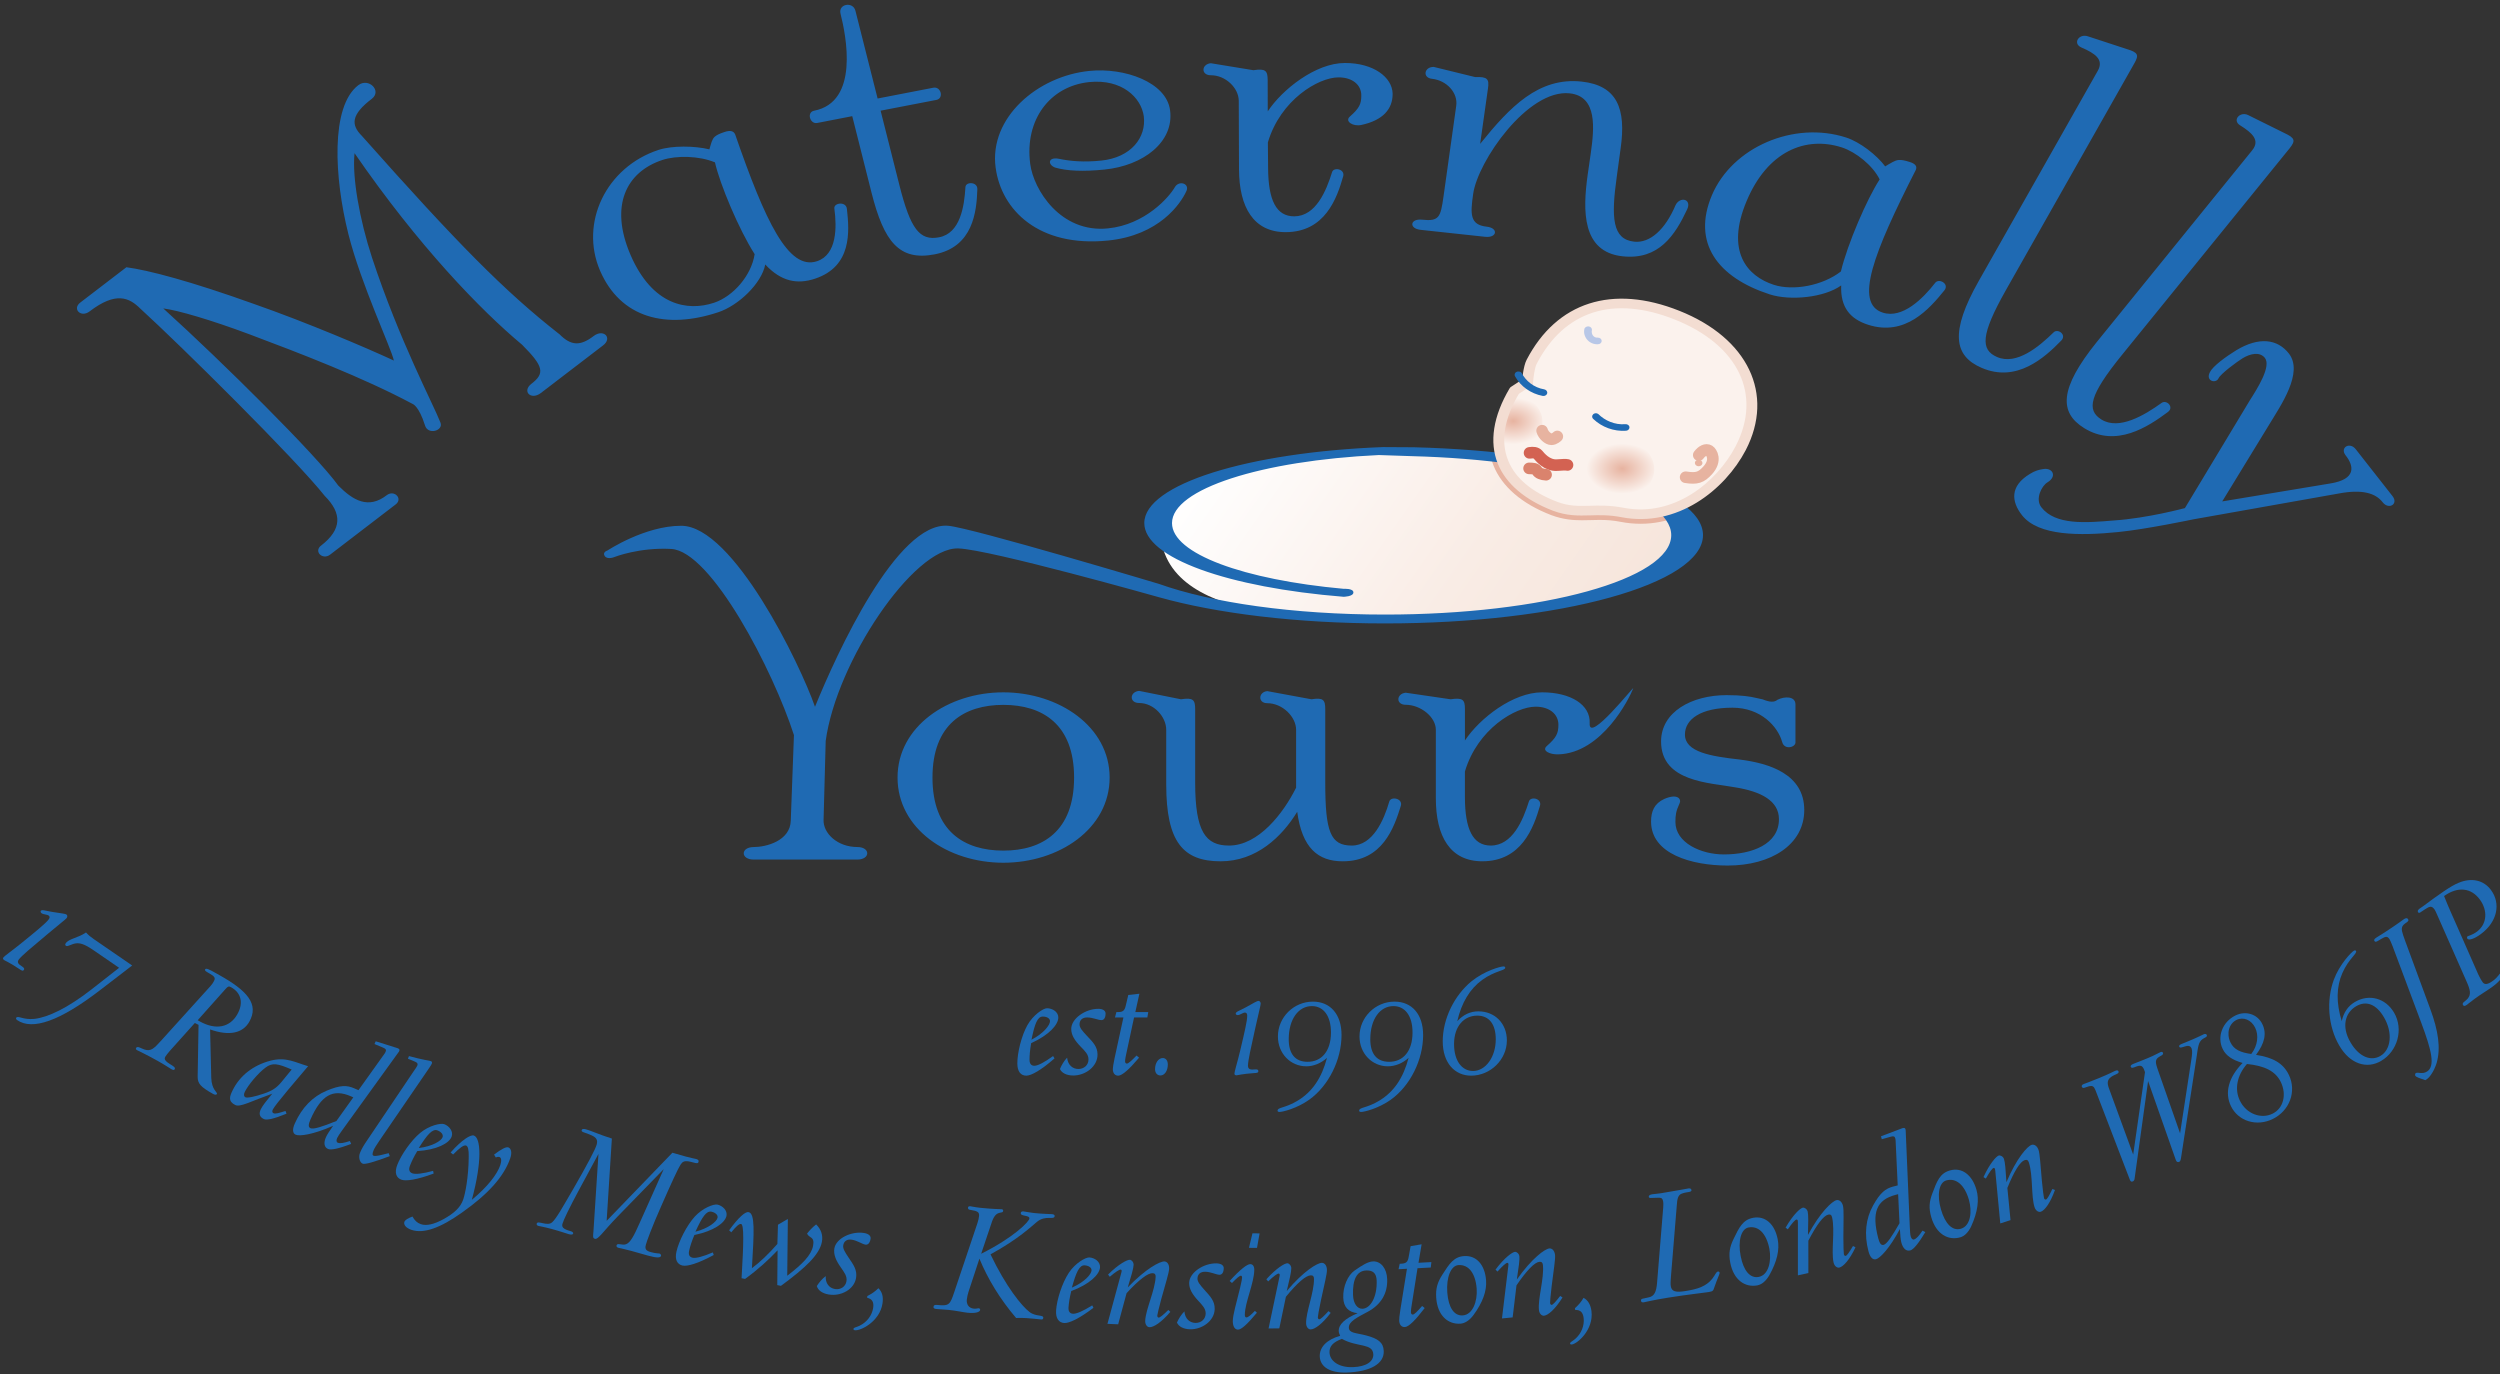<?xml version="1.0" encoding="utf-8"?>
<!-- Generator: Adobe Illustrator 16.0.0, SVG Export Plug-In . SVG Version: 6.00 Build 0)  -->
<!DOCTYPE svg PUBLIC "-//W3C//DTD SVG 1.1//EN" "http://www.w3.org/Graphics/SVG/1.1/DTD/svg11.dtd">
<svg version="1.1" id="Layer_1" xmlns="http://www.w3.org/2000/svg" xmlns:xlink="http://www.w3.org/1999/xlink" x="0px" y="0px"
	 width="151px" height="83px" viewBox="0 0 151 83" enable-background="new 0 0 151 83" xml:space="preserve">
<rect x="0" y="0" width="151" height="83" fill="#333333" stroke="none"/>
<g>
	<g id="logo">
		
			<linearGradient id="SVGID_1_" gradientUnits="userSpaceOnUse" x1="-1832.876" y1="-1908.748" x2="-1810.771" y2="-1893.27" gradientTransform="matrix(1 0 0 1 1907.5 1933.5)">
			<stop  offset="0" style="stop-color:#FFFFFF"/>
			<stop  offset="0.622" style="stop-color:#F9ECE5"/>
			<stop  offset="1" style="stop-color:#F6E5DB"/>
		</linearGradient>
		<path fill="url(#SVGID_1_)" d="M84.348,27.236c5.619,0.128,17.5,1.393,17.5,5.106c0,3.715-11.57,4.997-16.664,5.024
			c-4.596,0.024-15.427,0.552-15.093-5.737C70.257,28.486,80.679,27.153,84.348,27.236z"/>
		<path fill="#E7B3A0" d="M101.13,30.69c-0.942,0.348-1.993,0.482-3.123,0.262c-1.752-0.335-2.664,0.166-4.082-0.378
			c-1.809-0.692-2.938-1.756-3.284-3.099l-0.628,0.005c0.048,0.215,0.107,0.428,0.191,0.631c0.513,1.281,1.718,2.319,3.484,3
			c0.731,0.275,1.35,0.313,1.858,0.313c0.166,0,0.331-0.004,0.507-0.009c0.184-0.007,0.368-0.012,0.56-0.012
			c0.463,0,0.854,0.034,1.269,0.116c0.401,0.078,0.811,0.117,1.214,0.117c0.819,0,1.597-0.166,2.321-0.444L101.13,30.69z"/>
		<g>
			<path fill="#1F6AB3" d="M83.912,48.415c-0.324,1.119-0.993,2.657-2.265,2.657c-1.282,0-1.602-0.811-1.602-3.803v-4.445
				c0-0.56-0.13-0.7-0.831-0.587l-2.671-0.493c-0.545,0.054-0.578,0.729,0,0.729c0.921,0,1.742,0.825,1.742,1.609v3.493
				c-0.764,1.539-2.267,3.497-4.052,3.497c-1.4,0-2.045-0.811-2.045-3.803v-4.445c0-0.56-0.129-0.7-0.855-0.587l-2.531-0.508
				c-0.58,0.058-0.608,0.732,0,0.732c0.894,0,1.638,0.836,1.638,1.619v3.302c0,3.465,1.013,4.641,3.286,4.641
				c2.165,0,3.703-1.484,4.625-2.99c0.295,2.182,1.25,2.99,2.752,2.99c2.396,0,3.094-2.013,3.509-3.355
				C84.74,48.218,84.006,48.078,83.912,48.415L83.912,48.415z M96.016,43.691c0.062-1.125-1.152-1.874-2.872-1.874
				c-1.759,0-3.769,1.566-4.662,2.906v-1.899c0-0.559-0.127-0.699-0.863-0.587l-2.713-0.397c-0.575,0.059-0.609,0.729,0,0.729
				c0.891,0,1.819,0.729,1.819,1.512v4.136c0,2.295,0.854,3.805,2.808,3.805c2.357,0,3.096-2.012,3.482-3.354
				c0.129-0.45-0.579-0.589-0.672-0.252c-0.352,1.118-0.987,2.656-2.302,2.656c-1.08,0-1.56-0.98-1.56-2.938v-1.536
				c0.764-2.573,3.06-3.914,4.273-3.914c0.831,0,1.374,0.447,1.374,1.092c0,0.529-0.13,0.782-0.702,1.285
				c-0.322,0.279,0.181,0.521,0.702,0.503c2.646-0.084,4.293-3.391,4.517-3.984C98.718,41.384,95.945,44.933,96.016,43.691
				L96.016,43.691z M60.603,51.377c-2.367,0-4.281-1.172-4.281-4.414c0-3.219,1.914-4.389,4.281-4.389
				c2.359,0,4.272,1.17,4.272,4.389C64.875,50.207,62.962,51.377,60.603,51.377L60.603,51.377z M60.603,41.817
				c-3.352,0-6.391,2.068-6.391,5.146c0,3.101,3.039,5.146,6.391,5.146s6.419-2.045,6.419-5.146
				C67.022,43.886,63.955,41.817,60.603,41.817L60.603,41.817z M144.508,29.965l-2.225-2.837c-0.365-0.458-0.966-0.094-0.613,0.367
				c0.528,0.667,0.642,1.448-0.901,1.703l-6.547,1.088l2.852-4.665c0.673-1.118,2.08-3.124,1.169-4.274
				c-0.687-0.875-1.801-1.018-3.17-0.193c-0.62,0.38-1.415,0.957-1.598,1.33c-0.274,0.538,0.366,0.702,0.524,0.368
				c0.13-0.283,1.146-1.025,1.456-1.214c0.445-0.269,1.021-0.417,1.342-0.023c0.398,0.506-0.431,1.819-0.919,2.585l-3.909,6.488
				c0,0-2.26,0.614-4.29,0.748c-1.705,0.145-3.531,0.29-4.378-0.792c-0.398-0.508,0.021-1.304,0.366-1.51
				c0.604-0.364,0.305-0.894-0.24-0.804c-0.283,0.036-0.533,0.114-0.818,0.293c-1.236,0.741-1.115,1.687-0.484,2.491
				c0.99,1.268,3.5,1.253,5.802,1.023c1.686-0.166,4.546-0.768,4.546-0.768l8.813-1.566c1.385-0.257,2.188-0.024,2.62,0.525
				C144.273,30.814,144.886,30.45,144.508,29.965L144.508,29.965z M35.851,20.3c-0.794,0.606-1.356,0.593-2.047-0.101
				c-3.336-2.611-6.194-5.514-11.944-11.989c-0.677-0.673-0.655-1.287,0.601-2.245c0.622-0.479-0.198-1.297-0.821-0.818
				c-1.686,1.287-1.45,5.6-0.596,8.997c0.78,3.079,2.582,6.87,2.747,7.634c-1.66-0.771-5.276-2.31-8.475-3.428
				c-3.833-1.374-6.361-2.033-7.681-2.209l-2.789,2.136c-0.5,0.386,0.045,0.934,0.569,0.529c1.594-1.216,2.394-0.831,3.068-0.159
				c2.371,2.158,9.377,9.086,11.134,11.309c1.05,1.051,1.043,2.021-0.224,2.998c-0.459,0.347,0.087,0.896,0.546,0.547l3.964-3.037
				c0.45-0.351-0.097-0.901-0.548-0.551c-1.104,0.85-2.02,0.321-2.922-0.585c-1.309-1.82-6.988-7.457-10.571-10.7
				c0.875,0.112,2.848,0.682,5.227,1.572c2.993,1.124,6.839,2.597,9.841,4.201c0,0,0.372,0.12,0.74,1.292
				c0.176,0.603,1.127,0.321,0.936-0.165c-0.434-1.117-2.476-4.943-4.129-9.948c-0.769-2.346-1.214-4.91-1.062-6.328
				c3.856,5.596,7.613,9.479,10.117,11.567c1.303,1.305,1.391,1.727,0.576,2.354c-0.604,0.458-0.039,1.025,0.563,0.563l3.751-2.871
				C37.022,20.407,36.448,19.838,35.851,20.3L35.851,20.3z M111.19,16.396c-1.108,0.862-2.883,1.183-4.049,0.808
				c-1.62-0.525-2.927-2.02-1.645-5.062c1.267-3.015,3.567-3.941,5.755-3.237c0.836,0.273,1.858,1.078,2.28,1.932
				C112.775,11.994,111.588,14.734,111.19,16.396L111.19,16.396z M116.89,17.078c-0.74,0.953-1.978,2.19-3.173,1.804
				c-1.742-0.563-0.555-3.607,1.998-8.62c0.089-0.21-0.013-0.366-0.368-0.479c-0.601-0.193-0.772-0.129-1.021-0.001
				c-0.184,0.092-0.46,0.268-0.46,0.268c-0.496-0.667-1.517-1.475-2.364-1.745c-3.144-1.017-6.871,0.575-8.104,3.489
				c-1.217,2.882,0.354,4.969,3.498,5.987c1.228,0.396,3.285,0.198,4.312-0.542c-0.053,1.327,0.542,2.025,1.62,2.374
				c2.249,0.727,3.702-0.95,4.618-2.082C117.75,17.145,117.121,16.789,116.89,17.078L116.89,17.078z M105.088,45.877
				c-1.755-0.197-3.318-0.449-3.318-1.512c0-0.922,0.955-1.621,2.87-1.621c1.723,0,2.745,1.148,3.002,2.069
				c0.131,0.505,0.804,0.333,0.804,0.028v-2.293c0-0.504-0.646-0.504-1.091-0.28c-0.19,0.167-0.479,0.142-0.891-0.027l-0.388-0.085
				c-0.353-0.086-0.864-0.17-1.788-0.17c-2.106,0-3.959,1.008-3.959,2.799c0,2.462,2.97,2.488,4.466,2.768
				c1.567,0.251,2.653,0.811,2.653,1.927c0,1.514-1.63,2.128-3.327,2.128c-1.371,0-2.926-0.698-2.926-1.958
				c0-0.419,0.029-0.642,0.246-1.117c0.131-0.226-0.062-0.643-0.917-0.278c-0.608,0.278-0.8,0.754-0.8,1.368
				c0,1.958,2.455,2.656,4.629,2.656c2.617,0,4.624-1.261,4.624-3.355C108.977,46.741,106.838,46.101,105.088,45.877L105.088,45.877
				z M124.503,20.567c0.342-0.354-0.221-0.753-0.471-0.487c-0.884,0.865-2.234,1.995-3.41,1.483
				c-1.003-0.434-0.991-1.334,0.52-4.014l7.775-13.729c0.283-0.5,0.232-0.65-0.472-0.861L126.1,2.191
				c-0.544-0.174-0.926,0.44-0.385,0.676c0.805,0.348,1.374,0.718,0.998,1.396l-7.193,12.701c-1.758,3.108-1.497,4.532,0.162,5.25
				C121.798,23.136,123.481,21.619,124.503,20.567L124.503,20.567z M66.918,14.529c3.115-0.312,4.395-2.245,4.724-2.953
				c0.258-0.476-0.417-0.717-0.681-0.272c-0.341,0.6-1.79,2.267-4.043,2.491c-2.856,0.289-4.488-2.333-4.692-3.887
				c-0.355-2.696,1.214-4.711,3.566-4.951c1.96-0.197,3.133,0.923,3.292,2.061c0.165,1.279-0.762,2.5-2.577,2.682
				c-1.017,0.104-1.828,0.043-2.549-0.109c-0.664-0.13-0.692,0.353-0.229,0.53c0.71,0.208,1.705,0.25,2.979,0.121
				c2.346-0.236,4.22-1.666,3.965-3.582c-0.221-1.694-2.748-2.593-4.874-2.376c-3.141,0.312-6.061,2.834-5.664,5.831
				C60.476,12.702,62.758,14.947,66.918,14.529L66.918,14.529z M49.357,7.428l2.119-0.412l1.163,4.616
				c0.752,2.974,1.672,4.145,3.82,3.729c2.309-0.449,2.528-2.552,2.573-3.934c0.014-0.463-0.711-0.464-0.72-0.121
				c-0.069,1.159-0.308,2.782-1.59,3.026c-1.183,0.231-1.73-0.521-2.389-3.114l-1.144-4.533l3.372-0.651
				c0.46-0.092,0.28-0.826-0.188-0.736l-3.365,0.652l-1.34-5.301c-0.143-0.571-1.05-0.422-0.9,0.178
				c0.338,1.336,1.148,5.333-1.6,5.861C48.708,6.78,48.924,7.512,49.357,7.428L49.357,7.428z M40.011,9.661
				c0.842-0.276,2.215-0.256,3.173,0.146c0.292,1.307,1.448,4.063,2.397,5.544c-0.196,1.29-1.292,2.549-2.456,2.937
				c-1.614,0.534-3.718,0.156-5.035-2.877C36.791,12.403,37.838,10.381,40.011,9.661L40.011,9.661z M43.378,18.861
				c1.226-0.405,2.623-1.739,2.843-2.886c0.956,1.028,1.925,1.215,3.001,0.859c2.243-0.742,2.087-2.845,1.929-4.227
				c-0.054-0.458-0.797-0.361-0.757-0.019c0.158,1.148,0.154,2.793-1.046,3.189c-1.729,0.574-3.123-2.404-4.945-7.659
				c-0.093-0.207-0.29-0.265-0.646-0.144c-0.6,0.197-0.674,0.34-0.77,0.583c-0.063,0.171-0.14,0.465-0.14,0.465
				c-0.881-0.217-2.255-0.24-3.088,0.038c-3.138,1.038-4.764,4.387-3.515,7.291C37.495,19.228,40.243,19.9,43.378,18.861
				L43.378,18.861z M73.134,4.545c0.892-0.003,1.684,0.767,1.687,1.547l0.015,4.137c0.009,2.29,0.881,3.798,2.825,3.793
				c2.365-0.008,3.085-2.027,3.466-3.368c0.129-0.447-0.581-0.585-0.673-0.25c-0.347,1.119-0.976,2.659-2.282,2.663
				c-1.086,0.002-1.571-0.971-1.579-2.929l-0.014-1.536c0.763-2.576,3.053-3.926,4.267-3.929c0.827-0.002,1.375,0.442,1.376,1.084
				c0.004,0.531-0.123,0.782-0.695,1.289c-0.318,0.282,0.196,0.614,0.702,0.501c1.307-0.285,1.887-0.958,1.886-1.88
				c-0.018-1.006-1.165-1.868-2.895-1.862c-1.746,0.004-3.761,1.581-4.648,2.922l-0.005-1.899c-0.003-0.56-0.134-0.7-0.86-0.587
				l-2.574-0.422C72.56,3.875,72.526,4.547,73.134,4.545L73.134,4.545z M136.027,9.085l-9.372,11.561
				c-2.286,2.831-2.284,4.273-0.773,5.211c1.927,1.196,3.852-0.071,5.059-0.973c0.4-0.298-0.087-0.769-0.385-0.545
				c-1.023,0.734-2.562,1.665-3.629,1c-0.913-0.566-0.743-1.455,1.234-3.894L138.299,8.95c0.356-0.454,0.33-0.611-0.327-0.917
				l-2.182-1.081c-0.492-0.243-0.988,0.31-0.488,0.618C136.027,8.023,136.532,8.47,136.027,9.085L136.027,9.085z M85.804,13.882
				l3.899,0.421c0.73,0.079,0.815-0.534,0.092-0.612c-1.017-0.11-0.992-0.754-0.816-1.977c0.275-1.971,3.303-6.349,5.835-6.076
				c1.687,0.183,1.476,2.133,1.267,3.63l-0.188,1.308c-0.295,2.134-0.359,4.638,2.111,4.905c2.186,0.236,3.166-1.266,3.906-2.847
				c0.278-0.62-0.435-0.782-0.704-0.248c-0.625,1.481-1.549,2.312-2.501,2.211c-1.326-0.142-1.399-1.447-1.05-3.944l0.232-1.694
				c0.339-2.389-0.205-3.797-2.354-4.031c-2.6-0.28-4.338,1.532-6.132,3.762l0.474-3.358c0.079-0.555-0.032-0.708-0.771-0.675
				l-2.507-0.615c-0.573-0.008-0.701,0.655-0.098,0.719c0.89,0.098,1.571,0.854,1.457,1.631l-0.77,5.495
				c-0.177,1.22-0.249,1.498-1.292,1.382C85.165,13.192,85.081,13.801,85.804,13.882L85.804,13.882z M51.786,51.161
				c-1.215,0-2.08-0.842-2.042-1.652l0.128-4.751c0.636-4.755,5.298-11.716,8.005-11.633c1.921,0.061,12.125,2.948,12.125,2.948
				c3.483,0.978,8.316,1.582,13.654,1.582c10.605,0,19.205-2.387,19.205-5.332c0-2.779-7.669-5.065-17.453-5.308l-1.879-0.011
				c-8.139,0.309-14.414,2.247-14.414,4.59c0,2.113,5.09,3.893,12.036,4.452c0,0,0.594-0.008,0.594-0.263
				c0-0.256-0.594-0.219-0.594-0.219c-6.015-0.546-10.362-2.114-10.362-3.969c0-2.062,5.401-3.776,12.49-4.11l2,0.067
				c8.782,0.225,15.663,2.277,15.663,4.772c0,2.65-7.739,4.796-17.288,4.796c-5.547,0-10.491-0.723-13.652-1.852
				c0,0-11.285-3.383-12.728-3.511c-3.093-0.272-6.741,7.717-8.049,10.934c-0.892-2.573-4.947-10.934-8.078-10.934
				c-2.201,0-4.452,1.491-4.452,1.491s-0.332,0.098-0.169,0.339c0.169,0.242,0.609,0.049,0.609,0.049s1.486-0.583,3.402-0.48
				c2.428,0.128,6.166,7.353,7.417,11.243l-0.192,5.172c-0.036,1.229-1.503,1.592-2.239,1.592c-0.802,0-0.802,0.755,0,0.755h6.262
				C52.58,51.914,52.58,51.161,51.786,51.161L51.786,51.161z"/>
		</g>
		<path fill="#FBF2ED" d="M92.265,23.08l-0.794,0.519c-1.909,3.208-0.854,5.711,2.453,6.978c1.417,0.542,2.331,0.042,4.081,0.378
			c3.352,0.648,6.021-1.75,7.132-3.889c1.754-3.37,0.004-6.496-3.841-8.03c-3.847-1.533-7.033-0.556-8.777,2.817
			C92.327,22.212,92.265,23.08,92.265,23.08L92.265,23.08z"/>
		<g>
			<g>
				<g>
					<defs>
						<path id="SVGID_2_" d="M92.265,23.08l-0.794,0.519c-1.909,3.208-0.854,5.711,2.453,6.978c1.417,0.542,2.331,0.042,4.081,0.378
							c3.352,0.648,6.021-1.75,7.132-3.889c1.754-3.37,0.004-6.496-3.841-8.03c-3.847-1.533-7.033-0.556-8.777,2.817
							C92.327,22.212,92.265,23.08,92.265,23.08L92.265,23.08z"/>
					</defs>
					<clipPath id="SVGID_3_">
						<use xlink:href="#SVGID_2_"  overflow="visible"/>
					</clipPath>
					
						<radialGradient id="SVGID_4_" cx="-1820.399" cy="-1682.495" r="2.406" gradientTransform="matrix(0.834 0 0 0.584 1609.618 1008.009)" gradientUnits="userSpaceOnUse">
						<stop  offset="0" style="stop-color:#E7B3A0"/>
						<stop  offset="1" style="stop-color:#FBF2ED"/>
					</radialGradient>
					<ellipse clip-path="url(#SVGID_3_)" fill="url(#SVGID_4_)" cx="90.938" cy="25.467" rx="2.226" ry="1.763"/>
				</g>
			</g>
		</g>
		<path fill="#F3DDD2" d="M92.816,21.974c1.663-3.204,4.628-4.154,8.34-2.674c3.851,1.536,5.29,4.536,3.68,7.645
			c-1.146,2.201-3.749,4.306-6.761,3.727c-0.821-0.159-1.478-0.14-2.05-0.123c-0.675,0.015-1.251,0.033-1.967-0.238
			c-1.535-0.588-2.538-1.429-2.965-2.497c-0.47-1.166-0.245-2.54,0.678-4.081l-0.102,0.099l0.795-0.52l0.128-0.082l0.006-0.135
			C92.62,22.785,92.695,22.2,92.816,21.974L92.816,21.974z M92.064,22.846l-0.792,0.516l-0.054,0.043l-0.041,0.056
			c-0.987,1.667-1.237,3.239-0.708,4.545c0.483,1.207,1.637,2.19,3.32,2.838c0.857,0.322,1.538,0.304,2.254,0.285
			c0.569-0.017,1.147-0.034,1.892,0.109c3.368,0.65,6.25-1.646,7.509-4.052c1.749-3.38,0.143-6.76-4.012-8.414
			c-4.043-1.613-7.404-0.536-9.224,2.96c-0.206,0.397-0.271,1.234-0.276,1.33L92.064,22.846L92.064,22.846z"/>
		<path fill="#E7B3A0" d="M102.39,27.884c-0.051,0.101,0.004,0.219,0.122,0.263c0.109,0.042,0.246-0.002,0.297-0.106l0,0
			c0.052-0.1-0.007-0.217-0.123-0.26C102.576,27.737,102.441,27.781,102.39,27.884L102.39,27.884L102.39,27.884z"/>
		<path fill="#B8C7E7" d="M95.693,19.891c-0.09,0.427,0.262,0.921,0.812,0.903c0.131,0,0.233-0.084,0.233-0.196
			c0.012-0.112-0.095-0.203-0.221-0.205c-0.287,0.029-0.419-0.243-0.366-0.458l0,0c0.013-0.111-0.078-0.21-0.203-0.221
			C95.82,19.702,95.703,19.785,95.693,19.891L95.693,19.891L95.693,19.891z"/>
		<path fill="none" stroke="#E7B3A0" stroke-width="0.7" stroke-linecap="round" d="M94.062,26.361c0,0-0.17,0.171-0.357,0.171
			c-0.188,0-0.482-0.241-0.562-0.519"/>
		<path fill="none" stroke="#D36252" stroke-width="0.7" stroke-linecap="round" stroke-miterlimit="10" d="M92.384,27.353
			c0.23-0.035,0.4-0.017,0.509,0.106c0.106,0.125,0.536,0.68,1.16,0.634c0.358-0.026,0.509-0.035,0.625-0.009"/>
		<path fill="none" stroke="#DA836D" stroke-width="0.7" stroke-linecap="round" stroke-miterlimit="10" d="M92.356,28.29
			c0.241,0.009,0.402,0,0.492,0.16c0.067,0.122,0.267,0.213,0.535,0.224"/>
		<path fill="none" stroke="#E7B3A0" stroke-width="0.7" stroke-linecap="round" stroke-miterlimit="10" d="M102.605,27.486
			c0.188-0.25,0.438-0.383,0.625-0.268c0.146,0.089,0.473,0.581-0.089,1.196c-0.394,0.429-0.652,0.518-1.33,0.411"/>
		<path fill="#1F6AB3" d="M93.269,23.516c-0.618-0.101-1.113-0.506-1.364-0.992l0,0c-0.069-0.091-0.223-0.118-0.32-0.052
			c-0.111,0.06-0.134,0.184-0.063,0.28c0.326,0.582,0.929,1.023,1.662,1.163c0.121,0.019,0.246-0.053,0.266-0.161
			C93.477,23.645,93.388,23.537,93.269,23.516L93.269,23.516L93.269,23.516z"/>
		<path fill="#1F6AB3" d="M98.164,25.621c-0.625,0.051-1.225-0.211-1.629-0.615l0,0c-0.095-0.072-0.238-0.061-0.315,0.027
			c-0.082,0.084-0.072,0.211,0.025,0.283c0.507,0.478,1.219,0.753,1.972,0.702c0.125-0.012,0.216-0.111,0.2-0.222
			C98.412,25.689,98.294,25.606,98.164,25.621L98.164,25.621L98.164,25.621z"/>
		
			<radialGradient id="SVGID_5_" cx="-1812.504" cy="-1679.727" r="2.587" gradientTransform="matrix(0.834 0 0 0.584 1609.618 1009.268)" gradientUnits="userSpaceOnUse">
			<stop  offset="0" style="stop-color:#E7B3A0"/>
			<stop  offset="1" style="stop-color:#FBF2ED"/>
		</radialGradient>
		<ellipse fill="url(#SVGID_5_)" cx="97.524" cy="28.342" rx="2.394" ry="1.896"/>
	</g>
	<g id="guides">
	</g>
	<g id="demi_italic">
		<g display="none">
			<path display="inline" fill="#1F6AB3" d="M18.914,58.636c-0.052,0.067-0.358,0.296-0.881,0.737
				c-0.787,0.659-1.266,1.058-1.413,1.248c-0.062,0.082-0.05,0.178,0.045,0.25c0.075,0.059,0.127,0.088,0.154,0.109
				c0.068,0.051,0.081,0.093,0.044,0.14c-0.048,0.062-0.107,0.027-0.235-0.06c-0.449-0.302-0.674-0.39-0.707-0.416
				c-0.062-0.046-0.066-0.083-0.03-0.13c0.058-0.074,0.372-0.287,0.886-0.703c0.69-0.561,1.127-0.917,1.273-1.106
				c0.062-0.083,0.067-0.143,0.005-0.19c-0.074-0.059-0.256-0.046-0.344-0.114c-0.041-0.031-0.055-0.084-0.034-0.111
				c0.059-0.075,0.227,0,0.564,0.055c0.386,0.059,0.609,0.08,0.67,0.126C18.951,58.502,18.955,58.582,18.914,58.636z"/>
			<path display="inline" fill="#1F6AB3" d="M20.219,59.647l1.829,1.258l-1.565,1.201c-1.89,1.446-3.201,1.918-3.935,1.412
				c-0.057-0.039-0.07-0.079-0.046-0.114c0.083-0.12,0.329,0.111,0.867,0.055c0.664-0.073,1.602-0.53,2.718-1.396l1.335-1.048
				l-1.166-0.802c-0.353-0.243-0.608-0.387-0.857-0.372c-0.25,0.017-0.428,0.186-0.52,0.123c-0.042-0.029-0.044-0.073-0.01-0.123
				c0.155-0.226,0.588-0.249,0.97-0.518C19.963,59.46,20.092,59.562,20.219,59.647z"/>
			<path display="inline" fill="#1F6AB3" d="M25.833,66.274c0.015,0.588,0.317,0.699,0.27,0.781
				c-0.025,0.045-0.094,0.046-0.191-0.009c-0.598-0.335-0.732-0.501-0.73-0.821l0.043-2.481l-0.177-0.089l-1.202,1.343
				c-0.114,0.131-0.187,0.229-0.216,0.28c-0.067,0.121,0.033,0.226,0.229,0.345c0.175,0.108,0.273,0.162,0.223,0.253
				c-0.021,0.036-0.071,0.038-0.153-0.009c-0.083-0.046-0.295-0.192-0.661-0.397c-0.583-0.327-0.922-0.478-0.981-0.511
				c-0.053-0.029-0.073-0.061-0.048-0.107c0.062-0.11,0.225,0.019,0.392,0.073c0.321,0.11,0.47-0.052,0.834-0.456l2.342-2.589
				c0.076-0.087,0.123-0.166,0.148-0.213c0.092-0.164,0.053-0.235-0.224-0.39c-0.15-0.084-0.225-0.126-0.191-0.187
				c0.042-0.075,0.18-0.006,0.502,0.173l0.179,0.102c1.34,0.748,1.905,1.39,1.435,2.227c-0.31,0.553-0.961,0.699-1.878,0.373
				L25.833,66.274z M25.271,63.574c0.793,0.443,1.46,0.287,1.811-0.342c0.305-0.546,0.171-1.023-0.301-1.287
				c-0.119-0.067-0.151-0.046-0.309,0.132l-1.292,1.446L25.271,63.574z"/>
			<path display="inline" fill="#1F6AB3" d="M29.53,66.83c-0.44,0.527-0.695,0.852-0.755,0.975
				c-0.037,0.077-0.021,0.142,0.032,0.167c0.092,0.047,0.272-0.01,0.578-0.107l0.051,0.13c-0.584,0.238-0.943,0.33-1.09,0.258
				c-0.208-0.103-0.247-0.256-0.138-0.478c0.071-0.146,0.258-0.389,0.543-0.736c-1.009,0.364-1.536,0.658-1.767,0.545
				c-0.361-0.178-0.274-0.411-0.127-0.712c0.335-0.684,0.968-1.195,1.821-1.415c0.742-0.19,1.177,0.09,1.788,0.266L29.53,66.83z
				 M28.426,65.792c-0.361,0.271-0.825,0.826-0.991,1.164c-0.059,0.123-0.04,0.219,0.03,0.253c0.092,0.045,0.405-0.011,0.899-0.179
				c0.401-0.137,0.603-0.275,0.839-0.562l0.478-0.585C29.027,65.601,28.763,65.536,28.426,65.792z"/>
			<path display="inline" fill="#1F6AB3" d="M34.771,64.871c0.062,0.028,0.084,0.065,0.06,0.121l-0.015,0.03l-2.727,3.779
				c-0.122,0.169-0.201,0.285-0.236,0.364c-0.048,0.108-0.029,0.192,0.026,0.217c0.118,0.053,0.303,0.014,0.586-0.078l0.061,0.14
				c-0.584,0.22-0.959,0.306-1.109,0.24c-0.179-0.08-0.22-0.285-0.095-0.567c0.052-0.118,0.169-0.299,0.342-0.541
				c-0.966,0.426-1.61,0.507-1.791,0.428c-0.148-0.066-0.169-0.253-0.044-0.535c0.332-0.753,0.851-1.292,1.528-1.574
				c0.644-0.269,0.961-0.269,1.314-0.112l0.205,0.089l1.251-1.751c0.021-0.029,0.034-0.06,0.049-0.09
				c0.038-0.087,0.013-0.136-0.105-0.188l-0.032-0.014l-0.396-0.165l0.059-0.133l1.044,0.33L34.771,64.871z M32.528,67.169
				c-0.885-0.392-1.44-0.047-1.946,1.098c-0.104,0.235-0.117,0.37,0.001,0.423c0.141,0.062,0.553-0.065,1.238-0.344l0.809-1.131
				L32.528,67.169z"/>
			<path display="inline" fill="#1F6AB3" d="M33.878,69.289c-0.141,0.21-0.241,0.364-0.276,0.452
				c-0.065,0.158-0.07,0.239-0.005,0.266c0.104,0.041,0.333-0.022,0.725-0.122l0.053,0.142c-0.754,0.286-1.19,0.404-1.294,0.363
				c-0.151-0.062-0.213-0.319-0.133-0.517c0.08-0.198,0.192-0.385,0.328-0.579l2.236-3.32c0.091-0.131,0.153-0.216,0.176-0.271
				c0.048-0.119,0-0.156-0.208-0.241l-0.238-0.096l0.051-0.127c0.641,0.177,0.993,0.219,1.05,0.241
				c0.047,0.02,0.066,0.063,0.041,0.127c-0.014,0.032-0.062,0.105-0.134,0.215L33.878,69.289z"/>
			<path display="inline" fill="#1F6AB3" d="M35.335,70.503c-0.063,0.167-0.029,0.291,0.116,0.345
				c0.153,0.059,0.506,0.019,0.997-0.116l0.024,0.128c-0.801,0.301-1.333,0.375-1.548,0.293c-0.241-0.091-0.334-0.327-0.195-0.696
				c0.181-0.48,0.651-1.164,1.096-1.537c0.429-0.358,0.99-0.485,1.157-0.422c0.241,0.091,0.445,0.352,0.351,0.6
				c-0.122,0.32-0.707,0.631-1.643,0.688C35.515,70.075,35.404,70.317,35.335,70.503z M36.901,69.124
				c0.049-0.127-0.065-0.262-0.243-0.329c-0.24-0.091-0.486,0.19-0.896,0.844C36.424,69.559,36.836,69.294,36.901,69.124z"/>
			<path display="inline" fill="#1F6AB3" d="M39.665,70.454c0.069-0.202,0.05-0.354-0.041-0.384
				c-0.055-0.02-0.116-0.005-0.178,0.019l-0.08-0.136c0.344-0.262,0.575-0.383,0.68-0.345c0.139,0.047,0.188,0.245,0.092,0.521
				c-0.307,0.892-1.074,1.726-2.308,2.597c-1.045,0.747-1.84,1.026-2.424,0.825c-0.26-0.088-0.378-0.247-0.333-0.377
				c0.03-0.089,0.159-0.172,0.388-0.257c0.106,0.191,0.222,0.304,0.4,0.364c0.267,0.092,0.63,0.009,1.089-0.241
				c0.504-0.28,0.808-0.557,0.939-0.938c0.094-0.275,0.256-1.062,0.264-2.058c0.003-0.326-0.031-0.491-0.128-0.525
				c-0.105-0.035-0.311,0.111-0.619,0.431l-0.122-0.097c0.535-0.604,0.96-0.866,1.115-0.812c0.332,0.114,0.405,1.218-0.098,3.076
				C39.052,71.496,39.508,70.909,39.665,70.454z"/>
			<path display="inline" fill="#1F6AB3" d="M48.543,70.048c0.28,0.076,0.451,0.104,0.492,0.117c0.1,0.026,0.131,0.07,0.112,0.137
				c-0.024,0.09-0.105,0.068-0.239,0.033c-0.075-0.021-0.156-0.044-0.251-0.061c-0.188-0.022-0.279,0.015-0.372,0.166
				c-0.122,0.19-0.425,0.846-0.91,1.947c-0.478,1.079-0.704,1.719-0.747,1.876c-0.06,0.224,0.009,0.295,0.256,0.363
				c0.225,0.06,0.359,0.052,0.394,0.062c0.05,0.013,0.088,0.068,0.076,0.109c-0.029,0.107-0.222,0.1-0.62-0.009
				c-0.389-0.105-0.65-0.186-0.791-0.224c-0.39-0.105-0.593-0.143-0.626-0.151c-0.074-0.02-0.107-0.063-0.094-0.115
				c0.038-0.14,0.264,0.011,0.451-0.055c0.205-0.069,0.384-0.401,0.639-0.981l1.17-2.613l-2.203,2.262
				c-0.729,0.753-0.932,1.116-1.089,1.072c-0.116-0.031-0.089-0.131-0.072-0.357l0.24-3.708l-0.891,1.65
				c-0.516,0.953-0.784,1.519-0.831,1.691c-0.044,0.157,0.02,0.255,0.391,0.355c0.092,0.023,0.132,0.072,0.119,0.121
				c-0.011,0.041-0.087,0.056-0.202,0.025c-0.132-0.037-0.405-0.138-0.837-0.255c-0.372-0.1-0.577-0.129-0.618-0.142
				c-0.067-0.017-0.1-0.061-0.085-0.11c0.046-0.175,0.502,0.145,0.735-0.059c0.209-0.185,0.512-0.742,1.024-1.616
				c0.686-1.19,1.056-1.898,1.111-2.104c0.06-0.224-0.006-0.339-0.26-0.452c-0.307-0.146-0.488-0.133-0.457-0.248
				c0.014-0.051,0.089-0.065,0.196-0.036c0.248,0.067,0.65,0.257,1.248,0.445l-0.249,3.938l3.146-3.26
				C48.116,69.923,48.328,69.989,48.543,70.048z"/>
			<path display="inline" fill="#1F6AB3" d="M48.699,74.56c-0.041,0.176,0.012,0.294,0.162,0.328
				c0.158,0.037,0.504-0.052,0.973-0.255l0.043,0.124c-0.753,0.409-1.271,0.556-1.496,0.504c-0.249-0.056-0.375-0.278-0.288-0.663
				c0.114-0.502,0.485-1.244,0.873-1.675c0.376-0.415,0.915-0.618,1.09-0.578c0.251,0.057,0.489,0.287,0.43,0.546
				c-0.076,0.335-0.611,0.723-1.534,0.908C48.817,74.112,48.742,74.367,48.699,74.56z M50.06,72.979
				c0.03-0.134-0.102-0.252-0.285-0.294c-0.251-0.057-0.454,0.258-0.771,0.958C49.647,73.475,50.02,73.153,50.06,72.979z"/>
			<path display="inline" fill="#1F6AB3" d="M53.395,75.751c0.728-0.559,1.149-0.983,1.234-1.429
				c0.09-0.462-0.184-0.358-0.288-0.588c0.117-0.152,0.259-0.299,0.435-0.439c0.234,0.229,0.336,0.519,0.273,0.838
				c-0.118,0.614-0.788,1.245-1.957,2.101l-0.177-0.034l0.016-1.664c-0.405,0.429-0.905,0.899-1.555,1.369l-0.168-0.034
				c0.103-1.708,0.119-2.567-0.023-2.595c-0.093-0.018-0.241,0.119-0.469,0.398l-0.104-0.099c0.451-0.619,0.774-0.896,0.927-0.868
				c0.319,0.062,0.269,0.917,0.163,2.685c0.388-0.293,0.794-0.677,1.218-1.161l0.029-0.92l0.473-0.276L53.395,75.751z"/>
			<path display="inline" fill="#1F6AB3" d="M55.235,75.768c-0.021,0.344,0.167,0.574,0.445,0.619
				c0.271,0.044,0.505-0.118,0.548-0.37c0.039-0.245-0.104-0.426-0.274-0.67c-0.231-0.332-0.352-0.612-0.306-0.901
				c0.08-0.49,0.822-0.837,1.424-0.739c0.22,0.034,0.332,0.14,0.312,0.275c-0.034,0.203-0.128,0.301-0.246,0.282
				c-0.16-0.026-0.385-0.193-0.647-0.236c-0.236-0.039-0.384,0.068-0.417,0.271c-0.026,0.159,0.087,0.326,0.254,0.579
				c0.237,0.351,0.423,0.599,0.36,0.979c-0.09,0.559-0.725,0.889-1.302,0.795c-0.312-0.051-0.522-0.206-0.575-0.406
				C54.926,76.063,55.056,75.904,55.235,75.768z"/>
			<path display="inline" fill="#1F6AB3" d="M57.954,77.069c-0.129,0.883-1.06,1.326-1.322,1.288
				c-0.044-0.007-0.074-0.027-0.069-0.062c0.011-0.077,0.122-0.068,0.3-0.155c0.354-0.174,0.593-0.503,0.645-0.858
				c0.04-0.271-0.052-0.424-0.285-0.476l0.003-0.086c0.205-0.1,0.381-0.222,0.532-0.373C57.939,76.521,57.999,76.765,57.954,77.069z
				"/>
			<path display="inline" fill="#1F6AB3" d="M64.986,77.483c0.304,0.238,0.678,0.122,0.661,0.283
				c-0.007,0.068-0.043,0.083-0.11,0.075l-0.341-0.034c-0.197-0.021-0.478-0.05-0.849-0.035c-0.763-0.896-1.354-1.859-1.755-2.84
				l-0.521,1.586c-0.039,0.124-0.068,0.241-0.082,0.378c-0.021,0.204,0.08,0.404,0.335,0.43c0.119,0.014,0.191-0.022,0.234-0.019
				c0.042,0.004,0.075,0.033,0.07,0.076c-0.012,0.11-0.226,0.176-0.608,0.137c-0.222-0.022-0.523-0.097-0.907-0.135
				c-0.229-0.023-0.411-0.025-0.548-0.039c-0.11-0.011-0.178-0.026-0.169-0.111c0.006-0.068,0.061-0.097,0.155-0.087
				c0.597,0.059,0.629,0.002,0.838-0.613l1.108-3.298c0.05-0.15,0.068-0.26,0.077-0.336c0.015-0.146-0.03-0.22-0.231-0.265
				c-0.177-0.044-0.309-0.022-0.296-0.144c0.005-0.05,0.041-0.071,0.102-0.066c0.052,0.006,0.227,0.049,0.517,0.079
				c0.614,0.062,0.934,0.06,0.985,0.064c0.06,0.007,0.084,0.026,0.078,0.077c-0.019,0.179-0.329-0.085-0.535,0.523l-0.517,1.532
				c1.56-0.782,2.291-1.534,2.307-1.687c0.018-0.171-0.431-0.096-0.414-0.258c0.007-0.068,0.052-0.089,0.138-0.081
				c0.11,0.012,0.278,0.054,0.492,0.076c0.477,0.048,0.771,0.043,0.873,0.053c0.085,0.009,0.124,0.047,0.119,0.09
				c-0.021,0.212-0.432-0.061-0.846,0.275c-0.243,0.2-0.894,0.831-2.225,1.559C63.867,76.285,64.618,77.206,64.986,77.483z"/>
			<path display="inline" fill="#1F6AB3" d="M66.853,77.271c-0.013,0.18,0.057,0.287,0.211,0.299
				c0.163,0.011,0.49-0.131,0.922-0.401l0.06,0.116c-0.68,0.52-1.167,0.744-1.399,0.729c-0.257-0.019-0.414-0.219-0.387-0.611
				c0.035-0.513,0.287-1.303,0.605-1.787c0.307-0.47,0.808-0.753,0.988-0.741c0.256,0.018,0.526,0.209,0.507,0.474
				c-0.024,0.342-0.493,0.809-1.376,1.134C66.902,76.81,66.866,77.074,66.853,77.271z M67.957,75.499
				c0.01-0.136-0.139-0.232-0.328-0.246c-0.256-0.017-0.409,0.324-0.614,1.064C67.625,76.053,67.943,75.679,67.957,75.499z"/>
			<path display="inline" fill="#1F6AB3" d="M71.445,75.064c0.129,0.007,0.233,0.141,0.224,0.354
				c-0.009,0.197-0.159,0.672-0.375,1.45c-0.125,0.467-0.188,0.729-0.19,0.788c-0.003,0.061,0.029,0.097,0.063,0.098
				c0.06,0.004,0.211-0.119,0.462-0.365l0.1,0.09c-0.435,0.511-0.806,0.744-1.002,0.735c-0.103-0.005-0.208-0.122-0.202-0.311
				c0.026-0.548,0.47-1.445,0.5-2.097c0.006-0.119-0.034-0.173-0.146-0.178c-0.223-0.01-0.649,0.305-1.245,0.955l-0.403,1.491
				l-0.513-0.023l0.66-2.432c0.011-0.043,0.021-0.076,0.022-0.094c0.002-0.043-0.022-0.068-0.049-0.07
				c-0.068-0.003-0.244,0.109-0.522,0.346l-0.082-0.108c0.513-0.507,0.917-0.713,1.046-0.708c0.076,0.005,0.184,0.112,0.176,0.251
				c-0.006,0.161-0.107,0.518-0.28,1.076C70.545,75.41,71.231,75.055,71.445,75.064z"/>
			<path display="inline" fill="#1F6AB3" d="M72.398,77.455c0.026,0.344,0.244,0.547,0.528,0.554
				c0.273,0.007,0.483-0.187,0.49-0.442c0.006-0.25-0.162-0.407-0.363-0.628c-0.275-0.296-0.433-0.557-0.427-0.85
				c0.013-0.498,0.7-0.944,1.309-0.93c0.223,0.005,0.35,0.095,0.347,0.23c-0.005,0.206-0.085,0.316-0.205,0.313
				c-0.162-0.005-0.408-0.139-0.673-0.145c-0.241-0.007-0.372,0.12-0.379,0.326c-0.003,0.163,0.133,0.311,0.331,0.539
				c0.285,0.314,0.502,0.534,0.494,0.921c-0.015,0.565-0.598,0.98-1.18,0.967c-0.318-0.009-0.546-0.133-0.628-0.323
				C72.134,77.792,72.241,77.615,72.398,77.455z"/>
			<path display="inline" fill="#1F6AB3" d="M75.869,77.52c-0.45,0.537-0.735,0.809-0.906,0.808c-0.146,0-0.247-0.147-0.246-0.412
				c0.002-0.292,0.161-0.813,0.355-1.609c0.062-0.257,0.088-0.411,0.089-0.463c0-0.051-0.018-0.095-0.052-0.095
				c-0.076,0-0.213,0.127-0.43,0.349l-0.111-0.095c0.493-0.544,0.837-0.81,0.984-0.808c0.119,0,0.195,0.104,0.194,0.267
				c-0.004,0.65-0.447,1.558-0.452,2.156c-0.001,0.086,0.023,0.128,0.076,0.128c0.077,0.002,0.206-0.109,0.403-0.312L75.869,77.52z
				 M75.999,73.723l-0.125,0.693l-0.386-0.002l0.167-0.692L75.999,73.723z"/>
			<path display="inline" fill="#1F6AB3" d="M78.975,75.133c0.13-0.001,0.242,0.125,0.244,0.34c0.003,0.196-0.121,0.678-0.291,1.47
				c-0.098,0.472-0.146,0.737-0.145,0.798c0,0.061,0.036,0.094,0.069,0.093c0.061-0.001,0.204-0.13,0.441-0.391l0.104,0.085
				c-0.404,0.536-0.762,0.788-0.958,0.791c-0.103,0.001-0.216-0.108-0.219-0.298c-0.006-0.548,0.386-1.47,0.378-2.121
				c-0.002-0.12-0.045-0.172-0.156-0.168c-0.223,0.001-0.631,0.341-1.188,1.024l-0.317,1.513l-0.514,0.006l0.519-2.467
				c0.008-0.044,0.017-0.078,0.017-0.095c-0.002-0.042-0.026-0.068-0.052-0.067c-0.069,0-0.239,0.122-0.502,0.375l-0.088-0.102
				c0.481-0.538,0.874-0.766,1.002-0.767c0.077-0.001,0.189,0.101,0.191,0.237c0.001,0.162-0.08,0.524-0.219,1.092
				C78.097,75.529,78.761,75.135,78.975,75.133z"/>
			<path display="inline" fill="#1F6AB3" d="M79.784,78.4c-0.012-0.318,0.296-0.604,0.903-0.855
				c-0.447-0.053-0.671-0.293-0.688-0.748c-0.02-0.53,0.219-1.07,0.544-1.297c0.375-0.263,0.645-0.427,0.884-0.436
				c0.369-0.014,0.655,0.336,0.675,0.851c0.024,0.668-0.282,1.209-0.929,1.56c-0.521,0.275-0.916,0.47-0.905,0.761
				c0.011,0.274,0.343,0.245,0.827,0.373c0.563,0.151,0.825,0.329,0.842,0.749c0.023,0.617-0.658,0.985-1.761,1.025
				c-0.807,0.029-1.279-0.271-1.298-0.767c-0.018-0.438,0.321-0.811,0.975-0.988C79.815,78.544,79.788,78.477,79.784,78.4z
				 M79.342,79.42c0.016,0.409,0.446,0.729,1.123,0.704c0.651-0.024,0.984-0.276,0.973-0.611c-0.02-0.547-0.775-0.33-1.501-0.742
				C79.521,78.923,79.331,79.119,79.342,79.42z M80.466,76.678c0.017,0.42,0.214,0.661,0.453,0.652
				c0.377-0.015,0.709-0.558,0.679-1.354c-0.012-0.342-0.172-0.49-0.497-0.479C80.648,75.515,80.44,75.934,80.466,76.678z"/>
			<path display="inline" fill="#1F6AB3" d="M83.601,75.132l0.615-0.034l-0.029,0.261l-0.634,0.034l-0.3,1.904
				c-0.012,0.095-0.017,0.163-0.015,0.207c0.003,0.068,0.04,0.108,0.091,0.106c0.069-0.004,0.216-0.148,0.442-0.41l0.125,0.096
				c-0.45,0.591-0.768,0.9-0.948,0.91c-0.153,0.009-0.261-0.098-0.272-0.303c-0.004-0.068,0.012-0.25,0.057-0.527l0.314-1.958
				l-0.4,0.021l0.054-0.26l0.095-0.006c0.273-0.015,0.31-0.137,0.36-0.466l0.066-0.371l0.527-0.089L83.601,75.132z"/>
			<path display="inline" fill="#1F6AB3" d="M86.834,75.969c0.037,0.513-0.163,1.062-0.6,1.658
				c-0.203,0.273-0.425,0.401-0.622,0.416c-0.608,0.045-1.103-0.392-1.164-1.229c-0.035-0.462,0.064-0.752,0.28-1.095
				c0.348-0.549,0.562-0.875,1.05-0.91C86.376,74.766,86.78,75.234,86.834,75.969z M85.51,75.241
				c-0.359,0.025-0.584,0.583-0.531,1.31c0.053,0.718,0.324,1.128,0.742,1.097c0.478-0.035,0.706-0.68,0.663-1.277
				C86.329,75.627,85.996,75.205,85.51,75.241z"/>
			<path display="inline" fill="#1F6AB3" d="M89.861,74.444c0.129-0.014,0.252,0.104,0.273,0.315
				c0.019,0.197-0.061,0.687-0.162,1.489c-0.056,0.479-0.081,0.748-0.075,0.809s0.044,0.09,0.078,0.086
				c0.06-0.005,0.192-0.147,0.405-0.428l0.11,0.075c-0.356,0.569-0.69,0.852-0.886,0.872c-0.103,0.011-0.226-0.089-0.242-0.277
				c-0.055-0.545,0.256-1.498,0.19-2.145c-0.014-0.12-0.059-0.167-0.171-0.157c-0.221,0.023-0.598,0.396-1.094,1.126l-0.185,1.533
				l-0.511,0.051l0.303-2.5c0.003-0.044,0.01-0.078,0.008-0.096c-0.005-0.043-0.032-0.065-0.058-0.062
				c-0.068,0.006-0.226,0.142-0.467,0.415l-0.096-0.093c0.435-0.576,0.804-0.837,0.932-0.851c0.077-0.009,0.197,0.084,0.212,0.22
				c0.017,0.162-0.034,0.529-0.123,1.105C89.022,74.914,89.648,74.465,89.861,74.444z"/>
			<path display="inline" fill="#1F6AB3" d="M91.878,77.452c0.106,0.885-0.677,1.556-0.94,1.588
				c-0.043,0.006-0.079-0.009-0.084-0.042c-0.009-0.076,0.102-0.098,0.25-0.228c0.296-0.261,0.441-0.641,0.398-0.998
				c-0.032-0.271-0.159-0.395-0.398-0.383l-0.02-0.084c0.172-0.152,0.309-0.313,0.415-0.499
				C91.721,76.928,91.841,77.146,91.878,77.452z"/>
			<path display="inline" fill="#1F6AB3" d="M95.682,75.77c-0.017,0.211-0.026,0.369-0.009,0.479c0.043,0.262,0.24,0.31,0.706,0.233
				c0.592-0.095,0.988-0.228,1.276-0.586c0.146-0.181,0.183-0.334,0.275-0.349c0.033-0.006,0.07,0.015,0.078,0.057
				c0.01,0.06-0.104,0.268-0.246,0.682c-0.061,0.166-0.046,0.207-0.274,0.244c-0.295,0.048-0.963,0.112-1.953,0.27
				c-0.719,0.117-1.095,0.212-1.154,0.222c-0.077,0.012-0.123-0.007-0.134-0.075c-0.019-0.118,0.123-0.097,0.391-0.165
				c0.242-0.058,0.341-0.256,0.377-0.678l0.296-3.617c0.012-0.141,0.006-0.234,0-0.269c-0.039-0.244-0.12-0.198-0.465-0.193
				c-0.139,0.004-0.214,0.025-0.227-0.051c-0.01-0.06,0.044-0.104,0.161-0.123c0.12-0.018,0.258-0.022,0.419-0.049
				c0.761-0.123,1.207-0.212,1.316-0.229c0.086-0.016,0.133,0.012,0.144,0.072c0.013,0.077-0.063,0.088-0.166,0.104l-0.085,0.015
				c-0.066,0.011-0.151,0.032-0.225,0.062c-0.163,0.068-0.204,0.241-0.225,0.547L95.682,75.77z"/>
			<path display="inline" fill="#1F6AB3" d="M100.79,74.008c0.098,0.505-0.038,1.071-0.4,1.719c-0.17,0.295-0.376,0.448-0.569,0.485
				c-0.598,0.115-1.143-0.261-1.301-1.086c-0.087-0.454-0.023-0.754,0.15-1.119c0.28-0.586,0.458-0.935,0.938-1.026
				C100.195,72.866,100.651,73.284,100.79,74.008z M99.391,73.44c-0.354,0.068-0.512,0.648-0.375,1.363
				c0.136,0.708,0.453,1.082,0.865,1.003c0.471-0.092,0.621-0.757,0.509-1.347C100.248,73.729,99.869,73.349,99.391,73.44z"/>
			<path display="inline" fill="#1F6AB3" d="M103.605,72.132c0.125-0.027,0.262,0.073,0.309,0.283
				c0.043,0.191,0.022,0.688,0.018,1.496c0.003,0.482,0.011,0.753,0.024,0.812c0.013,0.061,0.053,0.086,0.086,0.078
				c0.059-0.013,0.173-0.17,0.352-0.473l0.119,0.061c-0.286,0.607-0.583,0.929-0.775,0.972c-0.1,0.022-0.232-0.062-0.273-0.247
				c-0.12-0.534,0.073-1.517-0.068-2.152c-0.026-0.117-0.079-0.156-0.188-0.133c-0.218,0.049-0.546,0.464-0.95,1.248l0.001,1.544
				l-0.502,0.112v-2.52c-0.001-0.044,0-0.078-0.004-0.095c-0.009-0.041-0.04-0.061-0.065-0.056
				c-0.065,0.015-0.207,0.168-0.413,0.469l-0.105-0.082c0.361-0.625,0.697-0.928,0.822-0.956c0.075-0.017,0.206,0.06,0.235,0.192
				c0.036,0.158,0.031,0.529,0.012,1.112C102.827,72.7,103.396,72.179,103.605,72.132z"/>
			<path display="inline" fill="#1F6AB3" d="M106.781,68.684c0.066-0.018,0.106-0.001,0.121,0.058l0.009,0.032l0.198,4.657
				c0.009,0.208,0.019,0.349,0.042,0.432c0.028,0.116,0.095,0.17,0.153,0.155c0.125-0.031,0.247-0.179,0.413-0.425l0.134,0.071
				c-0.323,0.534-0.563,0.835-0.722,0.876c-0.191,0.05-0.351-0.087-0.427-0.386c-0.032-0.124-0.052-0.341-0.067-0.639
				c-0.495,0.934-0.951,1.396-1.142,1.445c-0.156,0.04-0.288-0.094-0.365-0.393c-0.205-0.798-0.132-1.542,0.227-2.183
				c0.339-0.608,0.588-0.807,0.961-0.902l0.217-0.055l-0.103-2.15c0-0.036-0.008-0.069-0.017-0.103
				c-0.023-0.091-0.073-0.113-0.198-0.081l-0.032,0.008l-0.414,0.116l-0.036-0.142l1.024-0.388L106.781,68.684z M106.444,71.876
				c-0.938,0.241-1.16,0.855-0.85,2.067c0.063,0.25,0.137,0.364,0.262,0.331c0.15-0.037,0.396-0.393,0.76-1.035l-0.064-1.39
				L106.444,71.876z"/>
			<path display="inline" fill="#1F6AB3" d="M110.298,71.627c0.143,0.494,0.059,1.07-0.245,1.747
				c-0.143,0.31-0.333,0.48-0.522,0.535c-0.585,0.17-1.16-0.154-1.394-0.961c-0.129-0.444-0.092-0.749,0.048-1.129
				c0.227-0.608,0.369-0.973,0.839-1.106C109.601,70.545,110.092,70.921,110.298,71.627z M108.851,71.19
				c-0.346,0.1-0.451,0.691-0.248,1.392c0.199,0.691,0.549,1.036,0.952,0.92c0.462-0.134,0.551-0.812,0.385-1.387
				C109.73,71.398,109.32,71.054,108.851,71.19z"/>
			<path display="inline" fill="#1F6AB3" d="M112.938,69.488c0.122-0.041,0.268,0.048,0.334,0.252
				c0.06,0.188,0.087,0.683,0.159,1.488c0.048,0.479,0.082,0.749,0.1,0.806c0.019,0.058,0.061,0.08,0.094,0.07
				c0.057-0.02,0.156-0.188,0.305-0.506l0.124,0.05c-0.227,0.634-0.492,0.982-0.68,1.042c-0.098,0.031-0.238-0.039-0.296-0.219
				c-0.17-0.521-0.07-1.519-0.271-2.137c-0.036-0.116-0.093-0.151-0.2-0.117c-0.212,0.069-0.5,0.515-0.828,1.334l0.15,1.536
				l-0.49,0.16l-0.238-2.51c-0.005-0.044-0.01-0.079-0.013-0.094c-0.015-0.042-0.047-0.058-0.07-0.05
				c-0.065,0.021-0.191,0.189-0.367,0.506l-0.113-0.071c0.3-0.655,0.606-0.99,0.728-1.029c0.074-0.023,0.212,0.039,0.255,0.169
				c0.051,0.156,0.08,0.524,0.115,1.105C112.219,70.128,112.735,69.555,112.938,69.488z"/>
			<path display="inline" fill="#1F6AB3" d="M117.799,69.955l0.563-3.942c-0.019-0.048-0.024-0.084-0.042-0.121
				c-0.091-0.223-0.187-0.229-0.456-0.119c-0.095,0.041-0.16,0.038-0.184-0.018c-0.02-0.048,0.015-0.099,0.11-0.138
				c0.094-0.04,0.264-0.1,0.485-0.191l0.246-0.102c0.301-0.124,0.487-0.238,0.582-0.275c0.056-0.022,0.101-0.006,0.117,0.034
				c0.046,0.112-0.137,0.141-0.253,0.244c-0.119,0.114-0.103,0.246-0.01,0.514l1.082,3.097l0.536-3.513
				c0.042-0.259,0.059-0.441,0.014-0.553c-0.124-0.301-0.525,0.077-0.59-0.081c-0.027-0.063,0.034-0.098,0.137-0.14l0.309-0.128
				c0.451-0.186,0.687-0.311,0.728-0.327c0.079-0.034,0.127-0.008,0.144,0.033c0.039,0.095-0.098,0.122-0.198,0.192
				c-0.216,0.154-0.219,0.396-0.297,0.9l-0.733,4.764c-0.017,0.118-0.041,0.193-0.088,0.213c-0.071,0.029-0.128,0.007-0.158-0.073
				l-0.011-0.024l-1.322-3.767l-0.646,4.663c-0.006,0.076-0.035,0.117-0.09,0.14c-0.071,0.027-0.104-0.005-0.137-0.084l-1.633-4.252
				l-0.02-0.047c-0.071-0.175-0.142-0.21-0.295-0.176c-0.183,0.049-0.301,0.143-0.35,0.024c-0.017-0.039-0.002-0.092,0.078-0.124
				c0.055-0.023,0.308-0.109,0.736-0.286c0.474-0.196,0.711-0.321,0.758-0.34c0.103-0.044,0.156-0.047,0.184,0.017
				c0.049,0.12-0.168,0.134-0.354,0.267c-0.207,0.15-0.192,0.319-0.093,0.584L117.799,69.955z"/>
			<path display="inline" fill="#1F6AB3" d="M125.246,66.133c0.39,0.802,0.03,1.728-0.771,2.118
				c-0.771,0.374-1.646,0.104-1.994-0.612c-0.312-0.64-0.127-1.377,0.556-2.07c-0.488-0.144-0.793-0.339-0.955-0.67
				c-0.271-0.555-0.035-1.288,0.619-1.606c0.478-0.232,1.043-0.069,1.279,0.417c0.217,0.445,0.112,0.916-0.303,1.471
				C124.492,65.308,124.976,65.577,125.246,66.133z M123.638,63.885c-0.185-0.378-0.565-0.535-0.896-0.375
				c-0.355,0.173-0.498,0.643-0.283,1.081c0.159,0.331,0.469,0.477,0.989,0.549C123.759,64.741,123.813,64.245,123.638,63.885z
				 M122.906,67.376c0.303,0.623,1.005,0.892,1.559,0.622c0.525-0.255,0.688-0.916,0.397-1.517
				c-0.256-0.525-0.778-0.776-1.619-0.861C122.754,66.182,122.644,66.835,122.906,67.376z"/>
			<path display="inline" fill="#1F6AB3" d="M128.406,62.652c0.687-0.402,1.47-0.187,1.877,0.508
				c0.464,0.792,0.168,1.849-0.623,2.312c-0.672,0.395-1.475,0.159-1.995-0.727c-0.546-0.932-0.629-2.175-0.264-3.163
				c0.283-0.753,0.838-1.314,0.956-1.385c0.043-0.026,0.087-0.021,0.104,0.008c0.073,0.126-0.346,0.362-0.653,1.06
				c-0.29,0.656-0.302,1.429-0.031,2.301C127.867,63.156,128.073,62.847,128.406,62.652z M128.196,64.582
				c0.407,0.695,0.976,0.92,1.434,0.649c0.511-0.298,0.599-1.114,0.169-1.846c-0.372-0.638-0.853-0.812-1.333-0.531
				C127.934,63.168,127.76,63.837,128.196,64.582z"/>
			<path display="inline" fill="#1F6AB3" d="M132.011,62.975c0.392,1.055,0.512,1.885,0.309,2.59
				c-0.12,0.396-0.336,0.691-0.459,0.771l-0.087,0.056c-0.265-0.094-0.429-0.14-0.475-0.212c-0.022-0.035-0.009-0.106,0.02-0.125
				c0.102-0.066,0.312,0.072,0.543-0.078c0.394-0.259,0.227-0.987-0.286-2.351l-1.364-3.642c-0.077-0.195-0.133-0.313-0.147-0.334
				c-0.112-0.172-0.188-0.133-0.405-0.012c-0.17,0.101-0.261,0.181-0.317,0.095c-0.033-0.051-0.004-0.1,0.088-0.16
				c0.059-0.037,0.215-0.129,0.442-0.278c0.553-0.36,0.833-0.574,0.884-0.607c0.093-0.061,0.155-0.06,0.193-0.003
				c0.083,0.13-0.133,0.157-0.246,0.313c-0.106,0.151-0.037,0.321,0.099,0.702L132.011,62.975z"/>
			<path display="inline" fill="#1F6AB3" d="M133.3,59.035l1.017,2.309c0.075,0.158,0.148,0.286,0.204,0.36
				c0.103,0.138,0.253,0.112,0.515-0.082c0.2-0.148,0.286-0.319,0.342-0.36c0.034-0.025,0.082-0.018,0.103,0.01
				c0.064,0.089-0.077,0.344-0.469,0.635c-0.256,0.19-0.563,0.364-0.866,0.588c-0.213,0.158-0.331,0.257-0.374,0.288
				c-0.083,0.061-0.146,0.077-0.181,0.028c-0.091-0.124,0.093-0.178,0.213-0.319c0.171-0.201,0.134-0.408-0.062-0.848l-1.394-3.161
				c-0.059-0.139-0.102-0.224-0.131-0.265c-0.138-0.187-0.228-0.151-0.467,0.004c-0.202,0.129-0.263,0.206-0.314,0.138
				c-0.046-0.062-0.012-0.12,0.084-0.189c0.015-0.012,0.06-0.034,0.144-0.097c0.777-0.576,1.326-0.973,1.712-1.129
				c0.627-0.261,1.2-0.122,1.546,0.348c0.475,0.642,0.313,1.517-0.484,2.107c-0.317,0.235-0.58,0.312-0.646,0.223
				c-0.024-0.034-0.023-0.089,0.011-0.115c0.035-0.024,0.217-0.054,0.444-0.221c0.495-0.368,0.525-1.02,0.138-1.544
				c-0.414-0.558-1.045-0.634-1.709-0.162C132.859,58.051,133.076,58.529,133.3,59.035z"/>
		</g>
		<g>
			<path fill="#1F6AB3" d="M4.026,55.452c-0.066,0.084-0.452,0.375-1.112,0.931c-0.994,0.832-1.599,1.335-1.783,1.576
				c-0.08,0.103-0.063,0.225,0.057,0.314c0.093,0.073,0.16,0.111,0.194,0.138c0.087,0.064,0.101,0.118,0.054,0.179
				c-0.059,0.077-0.134,0.032-0.295-0.078c-0.566-0.381-0.851-0.49-0.893-0.523c-0.078-0.059-0.084-0.105-0.038-0.166
				c0.073-0.094,0.469-0.361,1.117-0.886c0.872-0.708,1.423-1.157,1.607-1.396c0.078-0.104,0.084-0.182,0.007-0.24
				c-0.094-0.073-0.324-0.059-0.436-0.145c-0.051-0.039-0.066-0.106-0.042-0.141c0.074-0.094,0.287,0.002,0.712,0.068
				c0.487,0.077,0.769,0.102,0.846,0.16C4.075,55.284,4.079,55.383,4.026,55.452z"/>
			<path fill="#1F6AB3" d="M5.675,56.729l2.308,1.587l-1.976,1.517c-2.384,1.827-4.04,2.421-4.968,1.782
				c-0.071-0.049-0.089-0.099-0.057-0.145c0.103-0.15,0.414,0.142,1.094,0.07c0.838-0.093,2.022-0.669,3.431-1.764l1.686-1.321
				l-1.472-1.012c-0.445-0.307-0.767-0.488-1.082-0.469s-0.542,0.232-0.656,0.152c-0.053-0.035-0.055-0.089-0.014-0.152
				c0.196-0.285,0.743-0.316,1.225-0.653C5.351,56.494,5.515,56.619,5.675,56.729z"/>
			<path fill="#1F6AB3" d="M12.76,65.095c0.017,0.743,0.399,0.881,0.341,0.984c-0.031,0.057-0.12,0.059-0.242-0.012
				c-0.754-0.422-0.924-0.629-0.92-1.035l0.053-3.131l-0.223-0.113l-1.518,1.693c-0.143,0.167-0.236,0.29-0.273,0.355
				c-0.085,0.15,0.04,0.283,0.289,0.435c0.221,0.137,0.345,0.205,0.28,0.318c-0.026,0.047-0.09,0.049-0.193-0.01
				c-0.104-0.06-0.372-0.245-0.834-0.504c-0.736-0.412-1.163-0.602-1.239-0.644c-0.067-0.036-0.093-0.077-0.061-0.135
				c0.079-0.141,0.285,0.023,0.495,0.091c0.405,0.14,0.593-0.063,1.054-0.574l2.957-3.269c0.096-0.106,0.154-0.21,0.186-0.267
				c0.116-0.207,0.067-0.297-0.281-0.493c-0.188-0.104-0.283-0.159-0.241-0.233c0.053-0.095,0.229-0.01,0.634,0.218l0.226,0.127
				c1.69,0.945,2.403,1.755,1.811,2.812c-0.39,0.698-1.213,0.883-2.371,0.47L12.76,65.095z M12.052,61.686
				c1.001,0.56,1.844,0.362,2.288-0.432c0.385-0.689,0.215-1.293-0.38-1.624c-0.151-0.086-0.191-0.059-0.391,0.165l-1.629,1.827
				L12.052,61.686z"/>
			<path fill="#1F6AB3" d="M17.427,65.795c-0.556,0.666-0.877,1.074-0.954,1.229c-0.048,0.098-0.027,0.182,0.041,0.213
				c0.116,0.058,0.343-0.012,0.729-0.136l0.064,0.164c-0.737,0.302-1.19,0.416-1.375,0.325c-0.261-0.128-0.311-0.322-0.173-0.604
				c0.09-0.186,0.325-0.49,0.685-0.928c-1.274,0.457-1.938,0.83-2.229,0.687c-0.456-0.225-0.347-0.52-0.161-0.897
				c0.424-0.863,1.221-1.508,2.298-1.787c0.937-0.238,1.486,0.115,2.257,0.337L17.427,65.795z M16.034,64.485
				c-0.456,0.342-1.042,1.043-1.251,1.47c-0.076,0.155-0.051,0.275,0.035,0.319c0.117,0.056,0.513-0.015,1.136-0.226
				c0.506-0.174,0.761-0.349,1.059-0.71l0.604-0.738C16.792,64.243,16.458,64.162,16.034,64.485z"/>
			<path fill="#1F6AB3" d="M24.042,63.323c0.079,0.034,0.105,0.082,0.075,0.15l-0.017,0.04l-3.442,4.77
				c-0.154,0.215-0.253,0.361-0.297,0.46c-0.062,0.138-0.037,0.242,0.033,0.275c0.148,0.064,0.383,0.015,0.74-0.1l0.076,0.176
				c-0.737,0.277-1.212,0.387-1.4,0.303c-0.226-0.101-0.278-0.36-0.121-0.714c0.066-0.149,0.215-0.378,0.432-0.685
				c-1.219,0.538-2.032,0.641-2.26,0.538c-0.188-0.083-0.214-0.317-0.056-0.674c0.419-0.95,1.074-1.63,1.929-1.986
				c0.812-0.339,1.215-0.339,1.658-0.143l0.259,0.114l1.579-2.21c0.027-0.036,0.044-0.076,0.062-0.115
				c0.047-0.108,0.016-0.171-0.133-0.236l-0.039-0.018l-0.5-0.208l0.074-0.167l1.318,0.416L24.042,63.323z M21.211,66.223
				c-1.117-0.493-1.817-0.058-2.456,1.387c-0.131,0.298-0.148,0.469,0.001,0.534c0.178,0.078,0.698-0.084,1.563-0.435l1.021-1.429
				L21.211,66.223z"/>
			<path fill="#1F6AB3" d="M22.916,68.898c-0.179,0.265-0.303,0.46-0.348,0.571c-0.082,0.202-0.088,0.302-0.008,0.335
				c0.131,0.053,0.42-0.029,0.916-0.154l0.067,0.18c-0.953,0.361-1.503,0.511-1.634,0.457c-0.19-0.076-0.268-0.4-0.167-0.649
				c0.101-0.253,0.244-0.487,0.414-0.733l2.823-4.191c0.113-0.163,0.193-0.271,0.222-0.341c0.061-0.151-0.001-0.199-0.262-0.304
				l-0.301-0.123l0.065-0.158c0.809,0.224,1.254,0.275,1.325,0.304c0.061,0.024,0.084,0.081,0.052,0.159
				c-0.017,0.043-0.076,0.133-0.167,0.271L22.916,68.898z"/>
			<path fill="#1F6AB3" d="M24.754,70.431c-0.079,0.212-0.035,0.367,0.147,0.437c0.192,0.073,0.639,0.021,1.259-0.148l0.032,0.162
				c-1.013,0.38-1.684,0.474-1.956,0.369c-0.303-0.115-0.421-0.413-0.245-0.88c0.229-0.605,0.822-1.469,1.382-1.938
				c0.542-0.455,1.25-0.613,1.462-0.533c0.303,0.116,0.561,0.442,0.442,0.757c-0.153,0.403-0.892,0.796-2.075,0.869
				C24.982,69.892,24.842,70.198,24.754,70.431z M26.73,68.692c0.062-0.161-0.083-0.331-0.305-0.416
				c-0.303-0.115-0.612,0.242-1.131,1.064C26.13,69.239,26.649,68.905,26.73,68.692z"/>
			<path fill="#1F6AB3" d="M30.219,70.372c0.087-0.258,0.062-0.448-0.05-0.487c-0.072-0.024-0.147-0.005-0.226,0.024l-0.102-0.171
				c0.436-0.331,0.728-0.482,0.86-0.437c0.173,0.061,0.237,0.312,0.118,0.658c-0.388,1.127-1.356,2.179-2.915,3.279
				c-1.32,0.942-2.323,1.295-3.061,1.042c-0.327-0.112-0.476-0.312-0.419-0.478c0.039-0.111,0.201-0.216,0.489-0.323
				c0.135,0.242,0.281,0.383,0.505,0.46c0.338,0.117,0.797,0.012,1.375-0.305c0.636-0.354,1.02-0.702,1.185-1.183
				c0.12-0.349,0.325-1.341,0.333-2.6c0.003-0.408-0.039-0.618-0.162-0.661c-0.133-0.046-0.391,0.141-0.781,0.543l-0.152-0.121
				c0.674-0.764,1.212-1.095,1.406-1.026c0.42,0.144,0.511,1.538-0.123,3.883C29.447,71.684,30.021,70.944,30.219,70.372z"/>
			<path fill="#1F6AB3" d="M41.426,69.857c0.354,0.096,0.569,0.132,0.621,0.146c0.125,0.033,0.166,0.09,0.145,0.173
				c-0.032,0.114-0.137,0.086-0.304,0.041c-0.094-0.024-0.198-0.053-0.314-0.074c-0.24-0.03-0.353,0.017-0.472,0.209
				c-0.154,0.239-0.535,1.065-1.147,2.457c-0.604,1.361-0.89,2.169-0.944,2.368c-0.076,0.281,0.012,0.373,0.325,0.457
				c0.282,0.077,0.452,0.067,0.494,0.078c0.063,0.017,0.111,0.087,0.098,0.139c-0.038,0.137-0.28,0.126-0.782-0.011
				c-0.49-0.133-0.823-0.233-1-0.282c-0.491-0.132-0.747-0.181-0.79-0.19c-0.094-0.024-0.135-0.081-0.118-0.145
				c0.046-0.178,0.333,0.013,0.568-0.07c0.26-0.087,0.485-0.507,0.807-1.237l1.476-3.3l-2.78,2.856
				c-0.92,0.951-1.177,1.407-1.375,1.353c-0.147-0.039-0.113-0.164-0.09-0.449l0.304-4.683l-1.125,2.083
				c-0.651,1.203-0.991,1.919-1.05,2.138c-0.054,0.197,0.026,0.319,0.494,0.448c0.116,0.031,0.167,0.09,0.15,0.151
				c-0.013,0.054-0.109,0.073-0.254,0.033c-0.168-0.046-0.515-0.175-1.058-0.321c-0.47-0.127-0.729-0.163-0.781-0.179
				c-0.084-0.021-0.125-0.078-0.107-0.141c0.059-0.219,0.633,0.183,0.928-0.074c0.264-0.232,0.645-0.935,1.291-2.037
				c0.866-1.504,1.333-2.397,1.403-2.658c0.076-0.281-0.008-0.428-0.328-0.571c-0.388-0.183-0.616-0.166-0.577-0.313
				c0.017-0.063,0.111-0.081,0.248-0.045c0.313,0.086,0.821,0.324,1.575,0.562l-0.315,4.97l3.972-4.114
				C40.886,69.7,41.154,69.782,41.426,69.857z"/>
			<path fill="#1F6AB3" d="M41.622,75.552c-0.051,0.224,0.017,0.37,0.205,0.414c0.201,0.046,0.638-0.066,1.228-0.321l0.054,0.157
				c-0.95,0.516-1.603,0.702-1.887,0.637c-0.316-0.071-0.475-0.352-0.365-0.838c0.145-0.634,0.611-1.569,1.103-2.113
				c0.473-0.524,1.153-0.78,1.374-0.73c0.317,0.072,0.617,0.362,0.544,0.689c-0.098,0.422-0.773,0.911-1.937,1.146
				C41.772,74.988,41.675,75.31,41.622,75.552z M43.339,73.557c0.039-0.169-0.127-0.317-0.359-0.37
				c-0.317-0.072-0.574,0.325-0.976,1.209C42.821,74.182,43.29,73.777,43.339,73.557z"/>
			<path fill="#1F6AB3" d="M47.549,77.055c0.918-0.704,1.452-1.24,1.56-1.803c0.112-0.584-0.231-0.452-0.363-0.741
				c0.148-0.193,0.326-0.38,0.548-0.556c0.298,0.288,0.425,0.653,0.348,1.058c-0.149,0.775-0.997,1.57-2.472,2.651l-0.223-0.044
				l0.019-2.101c-0.512,0.54-1.144,1.135-1.963,1.727l-0.212-0.042c0.128-2.155,0.152-3.241-0.03-3.276
				c-0.117-0.021-0.304,0.151-0.592,0.503l-0.13-0.123c0.569-0.783,0.979-1.133,1.17-1.097c0.403,0.079,0.339,1.156,0.206,3.389
				c0.489-0.368,1.002-0.853,1.539-1.465l0.035-1.162l0.597-0.348L47.549,77.055z"/>
			<path fill="#1F6AB3" d="M49.874,77.077c-0.027,0.435,0.21,0.724,0.562,0.782c0.342,0.054,0.638-0.15,0.69-0.47
				c0.051-0.308-0.132-0.536-0.346-0.845c-0.293-0.419-0.443-0.772-0.385-1.137c0.103-0.617,1.038-1.058,1.796-0.934
				c0.277,0.045,0.42,0.178,0.393,0.349c-0.041,0.256-0.16,0.379-0.31,0.354c-0.203-0.032-0.485-0.242-0.817-0.297
				c-0.299-0.049-0.484,0.086-0.526,0.341c-0.033,0.203,0.108,0.413,0.319,0.731c0.3,0.443,0.534,0.756,0.456,1.236
				c-0.115,0.704-0.916,1.121-1.643,1.002c-0.396-0.063-0.66-0.26-0.727-0.513C49.482,77.451,49.647,77.248,49.874,77.077z"/>
			<path fill="#1F6AB3" d="M53.304,78.72c-0.162,1.112-1.337,1.674-1.669,1.626c-0.053-0.01-0.094-0.036-0.086-0.079
				c0.014-0.095,0.153-0.087,0.377-0.196c0.448-0.219,0.749-0.635,0.815-1.083c0.05-0.343-0.065-0.535-0.361-0.6l0.005-0.108
				c0.26-0.127,0.479-0.28,0.671-0.472C53.285,78.027,53.362,78.333,53.304,78.72z"/>
			<path fill="#1F6AB3" d="M62.18,79.242c0.383,0.3,0.855,0.152,0.834,0.357c-0.008,0.086-0.054,0.104-0.14,0.095l-0.431-0.044
				c-0.247-0.024-0.602-0.061-1.07-0.044c-0.963-1.13-1.709-2.349-2.216-3.584l-0.658,2c-0.048,0.156-0.086,0.305-0.104,0.479
				c-0.026,0.256,0.1,0.509,0.423,0.541c0.15,0.017,0.243-0.029,0.296-0.023c0.054,0.006,0.093,0.042,0.088,0.096
				c-0.015,0.139-0.283,0.222-0.767,0.173c-0.28-0.029-0.663-0.123-1.146-0.171c-0.291-0.03-0.52-0.031-0.691-0.05
				c-0.14-0.014-0.226-0.032-0.214-0.14c0.008-0.087,0.077-0.122,0.195-0.111c0.754,0.075,0.795,0.004,1.058-0.773l1.399-4.163
				c0.063-0.19,0.088-0.328,0.098-0.426c0.019-0.183-0.038-0.276-0.293-0.332c-0.224-0.057-0.388-0.029-0.373-0.181
				c0.006-0.063,0.052-0.092,0.129-0.085c0.064,0.006,0.286,0.061,0.653,0.099c0.775,0.078,1.176,0.075,1.241,0.081
				c0.075,0.008,0.105,0.033,0.099,0.098c-0.022,0.226-0.413-0.108-0.677,0.66l-0.652,1.934c1.971-0.986,2.894-1.936,2.914-2.131
				c0.021-0.214-0.544-0.119-0.521-0.323c0.008-0.086,0.065-0.114,0.173-0.104c0.14,0.016,0.352,0.069,0.622,0.096
				c0.602,0.062,0.973,0.055,1.102,0.069c0.107,0.01,0.156,0.058,0.151,0.113c-0.027,0.267-0.547-0.079-1.068,0.349
				c-0.307,0.251-1.128,1.049-2.808,1.965C60.768,77.73,61.717,78.891,62.18,79.242z"/>
			<path fill="#1F6AB3" d="M64.538,78.973c-0.015,0.228,0.073,0.364,0.268,0.378c0.205,0.014,0.619-0.165,1.163-0.506l0.076,0.147
				c-0.859,0.654-1.475,0.938-1.767,0.919c-0.325-0.022-0.523-0.275-0.489-0.771c0.044-0.647,0.363-1.647,0.765-2.257
				c0.388-0.592,1.02-0.949,1.246-0.934c0.324,0.021,0.665,0.263,0.642,0.599c-0.029,0.432-0.624,1.019-1.738,1.431
				C64.6,78.393,64.555,78.726,64.538,78.973z M65.929,76.738c0.014-0.175-0.174-0.295-0.412-0.312
				c-0.322-0.021-0.516,0.409-0.775,1.346C65.514,77.436,65.914,76.966,65.929,76.738z"/>
			<path fill="#1F6AB3" d="M70.333,76.19c0.162,0.008,0.295,0.177,0.282,0.447c-0.012,0.248-0.202,0.846-0.475,1.828
				c-0.156,0.59-0.236,0.921-0.241,0.996c-0.001,0.075,0.039,0.121,0.082,0.121c0.076,0.005,0.267-0.148,0.585-0.46l0.123,0.114
				c-0.549,0.646-1.018,0.939-1.265,0.927c-0.13-0.005-0.265-0.153-0.253-0.391c0.03-0.691,0.592-1.826,0.63-2.646
				c0.008-0.15-0.044-0.22-0.184-0.226c-0.28-0.014-0.82,0.386-1.571,1.206l-0.509,1.882L66.89,79.96l0.833-3.07
				c0.015-0.052,0.027-0.095,0.027-0.119c0.003-0.054-0.029-0.087-0.06-0.089c-0.087-0.004-0.311,0.139-0.66,0.437l-0.103-0.136
				c0.646-0.642,1.156-0.9,1.319-0.893c0.098,0.005,0.231,0.141,0.224,0.313c-0.008,0.205-0.137,0.655-0.354,1.359
				C69.198,76.626,70.065,76.178,70.333,76.19z"/>
			<path fill="#1F6AB3" d="M71.538,79.207c0.033,0.434,0.308,0.689,0.666,0.697c0.347,0.009,0.611-0.234,0.619-0.559
				c0.006-0.314-0.206-0.513-0.459-0.791c-0.347-0.375-0.545-0.705-0.538-1.072c0.015-0.628,0.884-1.191,1.651-1.175
				c0.28,0.009,0.441,0.121,0.437,0.294c-0.006,0.26-0.107,0.398-0.26,0.395c-0.204-0.005-0.515-0.176-0.851-0.182
				c-0.303-0.008-0.469,0.149-0.476,0.409c-0.005,0.205,0.166,0.395,0.417,0.682c0.358,0.397,0.634,0.676,0.623,1.161
				c-0.017,0.714-0.754,1.238-1.489,1.223c-0.4-0.01-0.688-0.168-0.791-0.408C71.204,79.631,71.338,79.409,71.538,79.207z"/>
			<path fill="#1F6AB3" d="M75.917,79.288c-0.568,0.678-0.927,1.021-1.144,1.021c-0.186,0-0.313-0.187-0.312-0.521
				c0.003-0.367,0.203-1.026,0.447-2.031c0.078-0.323,0.112-0.519,0.112-0.583c0-0.066-0.021-0.122-0.064-0.122
				c-0.098,0-0.271,0.162-0.544,0.441l-0.141-0.121c0.623-0.688,1.059-1.021,1.242-1.019c0.151,0,0.246,0.129,0.246,0.335
				c-0.007,0.822-0.565,1.965-0.572,2.723c0,0.107,0.032,0.162,0.097,0.162c0.098,0.001,0.261-0.138,0.512-0.396L75.917,79.288z
				 M76.08,74.496l-0.157,0.877l-0.486-0.005l0.211-0.874L76.08,74.496z"/>
			<path fill="#1F6AB3" d="M79.839,76.275c0.163-0.002,0.305,0.159,0.308,0.431c0.004,0.247-0.152,0.855-0.367,1.854
				c-0.123,0.596-0.183,0.932-0.183,1.008c0.001,0.075,0.046,0.118,0.088,0.118c0.076-0.001,0.257-0.166,0.557-0.494l0.132,0.106
				c-0.512,0.677-0.961,0.995-1.211,0.999c-0.13,0.002-0.271-0.136-0.274-0.376c-0.009-0.691,0.486-1.855,0.476-2.678
				c-0.002-0.15-0.056-0.215-0.195-0.213c-0.282,0.003-0.796,0.432-1.501,1.295l-0.399,1.908l-0.649,0.008l0.656-3.112
				c0.009-0.054,0.02-0.099,0.02-0.118c-0.002-0.055-0.034-0.088-0.066-0.088c-0.087,0.001-0.301,0.156-0.633,0.474l-0.11-0.128
				c0.609-0.677,1.103-0.966,1.266-0.968c0.097-0.002,0.239,0.126,0.241,0.301c0.002,0.205-0.101,0.66-0.275,1.377
				C78.731,76.775,79.567,76.278,79.839,76.275z"/>
			<path fill="#1F6AB3" d="M80.86,80.399c-0.015-0.4,0.372-0.761,1.14-1.081c-0.564-0.066-0.846-0.367-0.867-0.941
				c-0.025-0.671,0.273-1.353,0.686-1.639c0.476-0.331,0.814-0.538,1.116-0.549c0.466-0.019,0.828,0.423,0.851,1.072
				c0.031,0.843-0.354,1.528-1.171,1.968c-0.657,0.349-1.158,0.595-1.145,0.962c0.014,0.344,0.435,0.309,1.045,0.469
				c0.712,0.191,1.044,0.417,1.063,0.946c0.028,0.779-0.831,1.244-2.226,1.294c-1.017,0.038-1.614-0.341-1.638-0.968
				c-0.02-0.552,0.407-1.021,1.232-1.247C80.899,80.582,80.864,80.496,80.86,80.399z M80.302,81.687
				c0.018,0.519,0.563,0.921,1.418,0.889c0.821-0.031,1.241-0.349,1.228-0.771c-0.025-0.69-0.979-0.418-1.896-0.937
				C80.528,81.061,80.287,81.308,80.302,81.687z M81.723,78.226c0.02,0.53,0.268,0.835,0.572,0.823
				c0.475-0.018,0.894-0.704,0.855-1.709c-0.017-0.434-0.219-0.619-0.629-0.604C81.951,76.756,81.688,77.286,81.723,78.226z"/>
			<path fill="#1F6AB3" d="M85.677,76.272l0.778-0.042l-0.036,0.328l-0.801,0.043l-0.379,2.405c-0.017,0.12-0.021,0.207-0.019,0.261
				c0.005,0.087,0.052,0.138,0.117,0.134c0.087-0.004,0.271-0.188,0.557-0.518l0.157,0.123c-0.566,0.746-0.968,1.135-1.195,1.148
				c-0.194,0.01-0.331-0.124-0.345-0.383c-0.005-0.087,0.015-0.315,0.072-0.667l0.397-2.47l-0.507,0.027l0.069-0.329l0.12-0.006
				c0.345-0.021,0.391-0.174,0.456-0.589l0.083-0.469l0.665-0.113L85.677,76.272z"/>
			<path fill="#1F6AB3" d="M89.759,77.331c0.049,0.647-0.205,1.337-0.757,2.094c-0.256,0.344-0.537,0.506-0.784,0.524
				c-0.767,0.056-1.392-0.495-1.47-1.551c-0.043-0.583,0.084-0.95,0.354-1.382c0.438-0.692,0.711-1.104,1.325-1.148
				C89.182,75.812,89.69,76.404,89.759,77.331z M88.087,76.412c-0.453,0.033-0.738,0.738-0.671,1.654
				c0.068,0.906,0.409,1.422,0.937,1.385c0.605-0.046,0.892-0.857,0.838-1.614C89.12,76.899,88.701,76.367,88.087,76.412z"/>
			<path fill="#1F6AB3" d="M93.581,75.405c0.162-0.016,0.317,0.132,0.344,0.401c0.024,0.246-0.078,0.865-0.205,1.878
				c-0.07,0.606-0.101,0.944-0.095,1.021c0.009,0.075,0.056,0.114,0.099,0.109c0.075-0.008,0.242-0.188,0.511-0.54l0.141,0.094
				c-0.45,0.719-0.872,1.077-1.119,1.102c-0.129,0.013-0.284-0.114-0.306-0.351c-0.069-0.688,0.321-1.891,0.242-2.708
				c-0.017-0.151-0.077-0.21-0.217-0.197c-0.279,0.029-0.754,0.501-1.38,1.421l-0.232,1.936l-0.645,0.063l0.381-3.156
				c0.005-0.055,0.015-0.099,0.012-0.121c-0.007-0.053-0.041-0.084-0.073-0.079c-0.087,0.009-0.287,0.182-0.59,0.525l-0.121-0.118
				c0.548-0.729,1.016-1.059,1.176-1.074c0.098-0.01,0.25,0.106,0.268,0.278c0.019,0.203-0.043,0.668-0.156,1.396
				C92.522,76,93.312,75.432,93.581,75.405z"/>
			<path fill="#1F6AB3" d="M96.126,79.202c0.134,1.117-0.854,1.964-1.188,2.005c-0.053,0.007-0.099-0.011-0.104-0.053
				c-0.011-0.096,0.126-0.124,0.314-0.289c0.375-0.327,0.556-0.808,0.504-1.258c-0.042-0.344-0.202-0.499-0.505-0.484l-0.024-0.106
				c0.218-0.189,0.39-0.395,0.524-0.629C95.926,78.54,96.078,78.815,96.126,79.202z"/>
			<path fill="#1F6AB3" d="M100.927,77.079c-0.022,0.267-0.034,0.467-0.012,0.605c0.053,0.331,0.304,0.39,0.89,0.295
				c0.749-0.119,1.248-0.287,1.614-0.74c0.183-0.228,0.228-0.422,0.346-0.439c0.043-0.008,0.09,0.018,0.1,0.072
				c0.012,0.075-0.132,0.339-0.311,0.861c-0.077,0.209-0.059,0.26-0.346,0.307c-0.375,0.061-1.217,0.141-2.467,0.341
				c-0.908,0.146-1.382,0.267-1.457,0.279c-0.096,0.016-0.156-0.009-0.169-0.095c-0.023-0.148,0.156-0.121,0.493-0.21
				c0.307-0.071,0.432-0.32,0.477-0.854l0.373-4.565c0.015-0.178,0.008-0.297,0-0.339c-0.05-0.31-0.15-0.251-0.587-0.245
				c-0.175,0.005-0.269,0.033-0.285-0.063c-0.012-0.076,0.056-0.129,0.205-0.155c0.15-0.022,0.325-0.028,0.528-0.062
				c0.961-0.155,1.523-0.269,1.663-0.29c0.106-0.018,0.166,0.017,0.18,0.092c0.016,0.096-0.082,0.112-0.209,0.132l-0.107,0.017
				c-0.085,0.015-0.19,0.041-0.283,0.078c-0.207,0.088-0.26,0.305-0.284,0.692L100.927,77.079z"/>
			<path fill="#1F6AB3" d="M107.374,74.854c0.124,0.638-0.047,1.354-0.506,2.17c-0.215,0.372-0.475,0.565-0.719,0.611
				c-0.753,0.146-1.44-0.328-1.642-1.368c-0.108-0.574-0.029-0.953,0.191-1.414c0.354-0.739,0.578-1.179,1.183-1.296
				C106.624,73.413,107.198,73.942,107.374,74.854z M105.607,74.14c-0.446,0.086-0.646,0.817-0.472,1.721
				c0.171,0.892,0.571,1.365,1.093,1.265c0.594-0.114,0.782-0.955,0.643-1.698C106.69,74.503,106.213,74.022,105.607,74.14z"/>
			<path fill="#1F6AB3" d="M110.928,72.488c0.158-0.035,0.331,0.092,0.391,0.355c0.054,0.243,0.027,0.87,0.021,1.892
				c0.004,0.608,0.014,0.95,0.03,1.023c0.016,0.075,0.068,0.107,0.11,0.097c0.074-0.016,0.218-0.215,0.441-0.597l0.151,0.078
				c-0.361,0.768-0.736,1.171-0.979,1.226c-0.126,0.029-0.295-0.078-0.346-0.31c-0.151-0.677,0.093-1.916-0.087-2.718
				c-0.032-0.148-0.099-0.198-0.237-0.17c-0.274,0.061-0.689,0.587-1.199,1.576l0.002,1.95l-0.633,0.141v-3.18
				c-0.002-0.056,0-0.1-0.005-0.12c-0.012-0.055-0.052-0.078-0.083-0.072c-0.084,0.02-0.263,0.214-0.521,0.593l-0.134-0.103
				c0.456-0.788,0.88-1.171,1.038-1.205c0.095-0.021,0.26,0.074,0.298,0.242c0.044,0.2,0.038,0.668,0.015,1.405
				C109.946,73.206,110.664,72.548,110.928,72.488z"/>
			<path fill="#1F6AB3" d="M114.938,68.134c0.084-0.021,0.133,0,0.152,0.073l0.012,0.042l0.251,5.877
				c0.013,0.266,0.023,0.442,0.052,0.545c0.036,0.147,0.121,0.217,0.194,0.197c0.156-0.043,0.312-0.227,0.52-0.538l0.17,0.091
				c-0.407,0.675-0.712,1.055-0.912,1.105c-0.241,0.062-0.44-0.109-0.538-0.487c-0.041-0.157-0.065-0.431-0.086-0.806
				c-0.624,1.179-1.2,1.761-1.441,1.824c-0.197,0.052-0.365-0.119-0.461-0.496c-0.261-1.005-0.166-1.945,0.285-2.753
				c0.428-0.77,0.744-1.02,1.214-1.141l0.272-0.069l-0.127-2.714c0-0.046-0.014-0.088-0.022-0.129
				c-0.03-0.116-0.094-0.144-0.251-0.103l-0.041,0.011l-0.521,0.146l-0.048-0.178l1.294-0.49L114.938,68.134z M114.511,72.164
				c-1.183,0.305-1.464,1.082-1.07,2.61c0.082,0.314,0.173,0.458,0.331,0.417c0.188-0.049,0.498-0.496,0.958-1.307l-0.082-1.755
				L114.511,72.164z"/>
			<path fill="#1F6AB3" d="M119.375,71.851c0.181,0.623,0.075,1.352-0.308,2.206c-0.181,0.389-0.422,0.607-0.661,0.676
				c-0.738,0.214-1.464-0.194-1.757-1.214c-0.163-0.562-0.118-0.946,0.06-1.425c0.285-0.769,0.468-1.228,1.06-1.397
				C118.495,70.484,119.116,70.959,119.375,71.851z M117.549,71.299c-0.435,0.126-0.569,0.874-0.313,1.757
				c0.253,0.873,0.694,1.307,1.203,1.16c0.58-0.169,0.693-1.023,0.483-1.75C118.661,71.562,118.142,71.127,117.549,71.299z"/>
			<path fill="#1F6AB3" d="M122.709,69.15c0.154-0.051,0.337,0.06,0.422,0.317c0.076,0.236,0.11,0.863,0.201,1.881
				c0.061,0.605,0.104,0.945,0.126,1.018c0.023,0.071,0.078,0.098,0.119,0.087c0.072-0.024,0.195-0.234,0.386-0.638l0.157,0.062
				c-0.288,0.798-0.623,1.236-0.858,1.313c-0.123,0.04-0.301-0.05-0.375-0.275c-0.213-0.658-0.089-1.917-0.342-2.698
				c-0.047-0.145-0.118-0.189-0.253-0.146c-0.268,0.088-0.631,0.647-1.047,1.683l0.191,1.941l-0.619,0.2l-0.301-3.168
				c-0.008-0.054-0.011-0.099-0.018-0.12c-0.017-0.051-0.057-0.071-0.088-0.061c-0.081,0.025-0.241,0.237-0.464,0.64l-0.143-0.089
				c0.38-0.83,0.767-1.25,0.919-1.303c0.094-0.029,0.268,0.051,0.321,0.215c0.063,0.196,0.102,0.662,0.146,1.397
				C121.8,69.957,122.451,69.233,122.709,69.15z"/>
			<path fill="#1F6AB3" d="M128.845,69.738l0.712-4.976c-0.025-0.06-0.032-0.104-0.054-0.155c-0.115-0.278-0.234-0.287-0.575-0.148
				c-0.12,0.052-0.202,0.05-0.231-0.021c-0.024-0.06,0.019-0.124,0.139-0.173c0.121-0.051,0.334-0.127,0.615-0.243l0.31-0.127
				c0.381-0.156,0.615-0.3,0.734-0.349c0.07-0.029,0.127-0.008,0.147,0.044c0.058,0.14-0.173,0.178-0.318,0.307
				c-0.15,0.145-0.129,0.312-0.014,0.649l1.367,3.907l0.677-4.432c0.052-0.327,0.074-0.558,0.016-0.697
				c-0.156-0.38-0.661,0.096-0.744-0.103c-0.033-0.082,0.044-0.123,0.173-0.178l0.391-0.16c0.569-0.234,0.867-0.394,0.917-0.414
				c0.101-0.041,0.162-0.008,0.183,0.045c0.049,0.118-0.123,0.154-0.251,0.242c-0.271,0.194-0.274,0.5-0.374,1.137l-0.926,6.013
				c-0.021,0.15-0.052,0.244-0.111,0.268c-0.089,0.038-0.161,0.009-0.201-0.092l-0.012-0.03l-1.671-4.755l-0.814,5.886
				c-0.008,0.096-0.045,0.147-0.115,0.176c-0.089,0.037-0.131-0.005-0.173-0.104l-2.06-5.365l-0.024-0.06
				c-0.091-0.223-0.179-0.266-0.372-0.223c-0.232,0.06-0.382,0.182-0.443,0.031c-0.021-0.051-0.003-0.117,0.099-0.157
				c0.07-0.029,0.389-0.137,0.929-0.361c0.601-0.247,0.897-0.403,0.957-0.43c0.13-0.054,0.196-0.059,0.23,0.021
				c0.062,0.149-0.211,0.168-0.446,0.335c-0.261,0.19-0.242,0.404-0.115,0.738L128.845,69.738z"/>
			<path fill="#1F6AB3" d="M138.243,64.915c0.493,1.012,0.039,2.184-0.972,2.674c-0.974,0.474-2.077,0.132-2.519-0.772
				c-0.393-0.807-0.159-1.738,0.701-2.614c-0.615-0.181-1.001-0.428-1.204-0.847c-0.341-0.7-0.046-1.624,0.782-2.026
				c0.604-0.294,1.318-0.087,1.615,0.526c0.274,0.563,0.142,1.156-0.383,1.857C137.294,63.874,137.902,64.215,138.243,64.915z
				 M136.213,62.077c-0.229-0.477-0.712-0.677-1.129-0.473c-0.448,0.22-0.628,0.812-0.36,1.365c0.204,0.419,0.595,0.603,1.252,0.692
				C136.367,63.157,136.436,62.534,136.213,62.077z M135.29,66.482c0.383,0.789,1.271,1.127,1.969,0.786
				c0.662-0.322,0.869-1.157,0.501-1.916c-0.323-0.66-0.981-0.979-2.044-1.087C135.099,64.978,134.959,65.803,135.29,66.482z"/>
			<path fill="#1F6AB3" d="M142.232,60.522c0.866-0.51,1.855-0.234,2.369,0.642c0.587,0.999,0.214,2.334-0.785,2.917
				c-0.85,0.499-1.861,0.202-2.518-0.917c-0.69-1.175-0.795-2.744-0.334-3.993c0.358-0.95,1.058-1.659,1.208-1.747
				c0.053-0.033,0.108-0.027,0.13,0.011c0.094,0.158-0.435,0.456-0.822,1.335c-0.366,0.831-0.383,1.805-0.039,2.905
				C141.553,61.159,141.813,60.769,142.232,60.522z M141.969,62.958c0.514,0.879,1.231,1.16,1.809,0.82
				c0.645-0.378,0.756-1.408,0.214-2.332c-0.469-0.804-1.077-1.024-1.684-0.668C141.636,61.174,141.417,62.017,141.969,62.958z"/>
			<path fill="#1F6AB3" d="M146.783,60.93c0.494,1.33,0.646,2.377,0.391,3.27c-0.151,0.499-0.427,0.872-0.579,0.972l-0.109,0.071
				c-0.334-0.118-0.54-0.177-0.6-0.268c-0.029-0.045-0.01-0.135,0.025-0.159c0.127-0.083,0.395,0.092,0.684-0.097
				c0.498-0.326,0.286-1.246-0.36-2.968l-1.721-4.598c-0.097-0.247-0.166-0.395-0.185-0.422c-0.143-0.216-0.239-0.167-0.514-0.014
				c-0.215,0.127-0.33,0.227-0.4,0.118c-0.042-0.062-0.005-0.125,0.113-0.201c0.072-0.048,0.269-0.163,0.559-0.353
				c0.698-0.454,1.051-0.723,1.114-0.766c0.119-0.076,0.195-0.074,0.244-0.003c0.106,0.163-0.168,0.198-0.312,0.396
				c-0.133,0.191-0.045,0.404,0.126,0.887L146.783,60.93z"/>
			<path fill="#1F6AB3" d="M148.411,55.955l1.282,2.913c0.095,0.201,0.188,0.361,0.258,0.457c0.128,0.174,0.319,0.14,0.649-0.104
				c0.253-0.188,0.362-0.402,0.432-0.453c0.044-0.032,0.104-0.024,0.129,0.011c0.084,0.113-0.096,0.434-0.591,0.802
				c-0.322,0.238-0.71,0.458-1.093,0.742c-0.27,0.199-0.42,0.324-0.472,0.363c-0.104,0.076-0.186,0.096-0.229,0.035
				c-0.115-0.156,0.119-0.223,0.268-0.4c0.218-0.256,0.171-0.519-0.078-1.072l-1.759-3.988c-0.074-0.175-0.127-0.282-0.164-0.334
				c-0.175-0.235-0.288-0.191-0.589,0.005c-0.257,0.162-0.332,0.261-0.397,0.173c-0.058-0.079-0.017-0.149,0.106-0.238
				c0.017-0.014,0.074-0.044,0.179-0.122c0.983-0.728,1.676-1.228,2.162-1.425c0.792-0.33,1.516-0.154,1.952,0.438
				c0.6,0.808,0.396,1.914-0.612,2.66c-0.4,0.297-0.731,0.395-0.815,0.281c-0.032-0.043-0.028-0.113,0.014-0.145
				c0.045-0.033,0.272-0.068,0.561-0.28c0.626-0.466,0.663-1.286,0.175-1.946c-0.523-0.706-1.32-0.801-2.157-0.206
				C147.855,54.713,148.128,55.318,148.411,55.955z"/>
		</g>
		<g>
			<path fill="#1F6AB3" d="M62.183,64.013c0,0.229,0.098,0.36,0.293,0.36c0.207,0,0.608-0.207,1.13-0.587l0.087,0.141
				c-0.813,0.717-1.41,1.043-1.703,1.043c-0.326,0-0.543-0.239-0.543-0.739c0-0.65,0.249-1.671,0.608-2.312
				c0.348-0.618,0.956-1.021,1.183-1.021c0.327,0,0.684,0.218,0.684,0.555c0,0.435-0.553,1.063-1.639,1.551
				C62.206,63.428,62.183,63.765,62.183,64.013z M63.421,61.681c0-0.174-0.195-0.281-0.435-0.281c-0.326,0-0.489,0.443-0.685,1.399
				C63.051,62.407,63.421,61.908,63.421,61.681z"/>
			<path fill="#1F6AB3" d="M64.453,63.884c0.044,0.436,0.326,0.683,0.685,0.683c0.348,0,0.607-0.249,0.607-0.574
				c0-0.315-0.216-0.509-0.477-0.781c-0.358-0.369-0.565-0.695-0.565-1.064c0-0.63,0.858-1.215,1.629-1.215
				c0.282,0,0.445,0.109,0.445,0.282c0,0.26-0.098,0.4-0.25,0.4c-0.205,0-0.521-0.161-0.855-0.161c-0.305,0-0.467,0.161-0.467,0.423
				c0,0.206,0.174,0.392,0.434,0.674c0.369,0.391,0.652,0.661,0.652,1.15c0,0.716-0.728,1.26-1.466,1.26
				c-0.401,0-0.694-0.152-0.804-0.392C64.127,64.319,64.257,64.09,64.453,63.884z"/>
			<path fill="#1F6AB3" d="M68.574,61.127h0.781L69.3,61.453h-0.803l-0.511,2.387c-0.021,0.12-0.032,0.207-0.032,0.261
				c0,0.086,0.043,0.141,0.108,0.141c0.087,0,0.282-0.173,0.586-0.487l0.152,0.13c-0.607,0.716-1.031,1.085-1.259,1.085
				c-0.195,0-0.326-0.141-0.326-0.402c0-0.086,0.033-0.314,0.107-0.661l0.532-2.452h-0.51l0.087-0.326h0.119
				c0.348,0,0.4-0.152,0.488-0.563l0.109-0.468l0.673-0.077L68.574,61.127z"/>
			<path fill="#1F6AB3" d="M70.536,64.296c0,0.38-0.195,0.662-0.445,0.662c-0.185,0-0.326-0.141-0.326-0.379
				c0-0.381,0.206-0.674,0.467-0.674C70.415,63.906,70.536,64.058,70.536,64.296z"/>
			<path fill="#1F6AB3" d="M76.146,60.617c0,0.108-0.13,0.575-0.314,1.422c-0.283,1.27-0.456,2.04-0.456,2.344
				c0,0.131,0.086,0.218,0.238,0.218c0.12,0,0.195-0.011,0.239-0.011c0.108,0,0.151,0.033,0.151,0.108
				c0,0.098-0.085,0.109-0.282,0.119c-0.684,0.045-0.977,0.132-1.031,0.132c-0.098,0-0.13-0.034-0.13-0.109
				c0-0.12,0.151-0.574,0.348-1.39c0.26-1.096,0.423-1.79,0.423-2.095c0-0.131-0.044-0.196-0.141-0.196
				c-0.12,0-0.293,0.153-0.435,0.153c-0.065,0-0.119-0.044-0.119-0.086c0-0.121,0.229-0.175,0.608-0.382
				c0.434-0.237,0.674-0.39,0.77-0.39C76.082,60.454,76.146,60.53,76.146,60.617z"/>
			<path fill="#1F6AB3" d="M78.902,64.405c-0.956,0-1.716-0.772-1.716-1.803c0-1.161,0.956-2.104,2.117-2.104
				c1.042,0,1.726,0.759,1.726,2.019c0,1.486-0.771,3.061-1.954,3.907c-0.748,0.532-1.607,0.738-1.79,0.738
				c-0.088,0-0.12-0.032-0.12-0.075c0-0.218,0.456-0.142,1.236-0.619c0.88-0.542,1.435-1.378,1.749-2.572
				C79.782,64.23,79.326,64.405,78.902,64.405z M77.839,62.776c0,0.891,0.401,1.357,1.14,1.357c0.835,0,1.411-0.63,1.411-1.77
				c0-1.009-0.456-1.595-1.152-1.595C78.437,60.769,77.839,61.539,77.839,62.776z"/>
			<path fill="#1F6AB3" d="M83.829,64.405c-0.954,0-1.715-0.772-1.715-1.803c0-1.161,0.956-2.104,2.117-2.104
				c1.042,0,1.726,0.759,1.726,2.019c0,1.486-0.771,3.061-1.953,3.907c-0.749,0.532-1.607,0.738-1.791,0.738
				c-0.086,0-0.12-0.032-0.12-0.075c0-0.218,0.456-0.142,1.237-0.619c0.881-0.542,1.433-1.378,1.749-2.572
				C84.709,64.23,84.253,64.405,83.829,64.405z M82.766,62.776c0,0.891,0.402,1.357,1.141,1.357c0.836,0,1.41-0.63,1.41-1.77
				c0-1.009-0.456-1.595-1.151-1.595C83.362,60.769,82.766,61.539,82.766,62.776z"/>
			<path fill="#1F6AB3" d="M89.29,61.085c1.008,0,1.725,0.737,1.725,1.757c0,1.163-0.998,2.128-2.159,2.128
				c-0.988,0-1.715-0.771-1.715-2.071c0-1.369,0.705-2.78,1.736-3.627c0.792-0.641,1.759-0.9,1.932-0.9
				c0.064,0,0.108,0.032,0.108,0.077c0,0.184-0.607,0.173-1.39,0.736c-0.738,0.533-1.248,1.369-1.509,2.496
				C88.379,61.29,88.803,61.085,89.29,61.085z M87.825,63.059c0,1.021,0.477,1.629,1.149,1.629c0.75,0,1.37-0.836,1.37-1.911
				c0-0.934-0.413-1.433-1.119-1.433C88.444,61.344,87.825,61.963,87.825,63.059z"/>
		</g>
	</g>
</g>
</svg>
